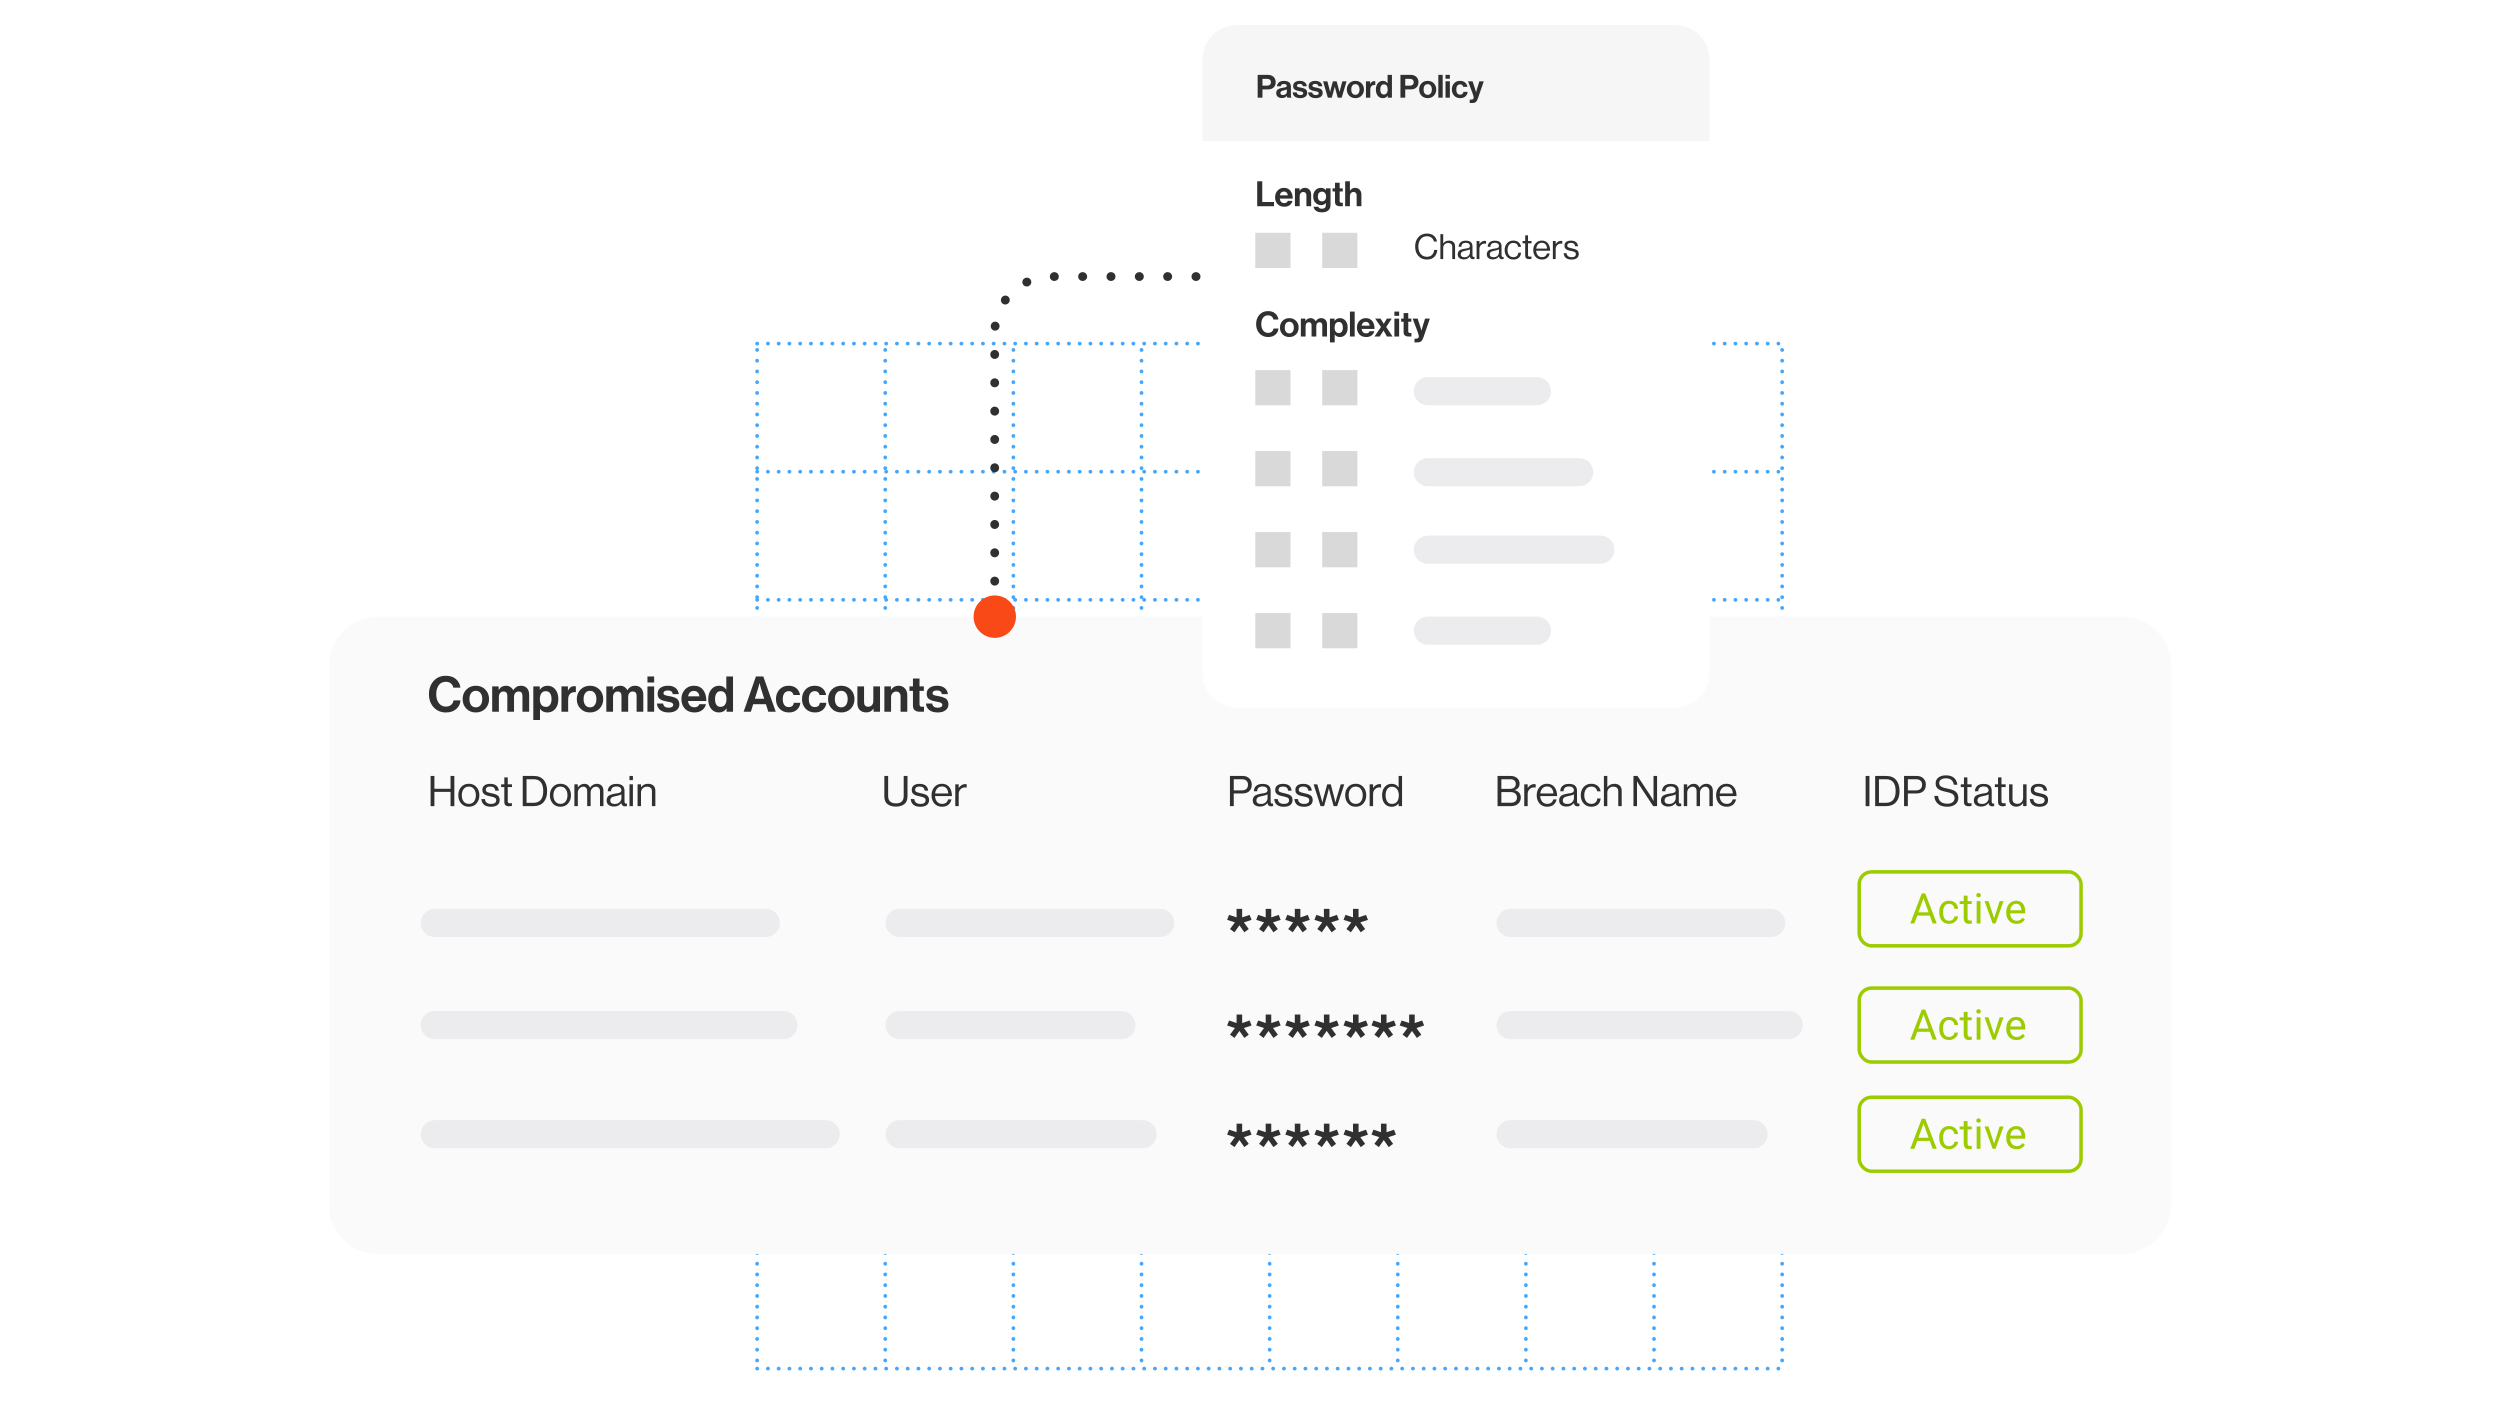 <svg width="600" height="338" viewBox="0 0 600 338" fill="none" xmlns="http://www.w3.org/2000/svg">
<g clip-path="url(#clip0_960_443)">
<g opacity="0.75">
<line x1="181.708" y1="82.458" x2="426.817" y2="82.458" stroke="#0788F8" stroke-width="0.897" stroke-linecap="round" stroke-dasharray="0.03 2.55"/>
<line x1="181.708" y1="113.208" x2="426.817" y2="113.208" stroke="#0788F8" stroke-width="0.897" stroke-linecap="round" stroke-dasharray="0.03 2.55"/>
<line x1="181.708" y1="143.959" x2="426.817" y2="143.959" stroke="#0788F8" stroke-width="0.897" stroke-linecap="round" stroke-dasharray="0.03 2.55"/>
<line x1="181.708" y1="174.71" x2="426.817" y2="174.71" stroke="#0788F8" stroke-width="0.897" stroke-linecap="round" stroke-dasharray="0.03 2.55"/>
<line x1="181.708" y1="205.461" x2="426.817" y2="205.461" stroke="#0788F8" stroke-width="0.897" stroke-linecap="round" stroke-dasharray="0.03 2.55"/>
<line x1="181.708" y1="236.212" x2="426.817" y2="236.212" stroke="#0788F8" stroke-width="0.897" stroke-linecap="round" stroke-dasharray="0.03 2.55"/>
<line x1="181.708" y1="266.962" x2="426.817" y2="266.963" stroke="#0788F8" stroke-width="0.897" stroke-linecap="round" stroke-dasharray="0.03 2.55"/>
<line x1="181.708" y1="297.713" x2="426.817" y2="297.713" stroke="#0788F8" stroke-width="0.897" stroke-linecap="round" stroke-dasharray="0.03 2.55"/>
<line x1="181.708" y1="328.464" x2="426.817" y2="328.464" stroke="#0788F8" stroke-width="0.897" stroke-linecap="round" stroke-dasharray="0.03 2.55"/>
<line x1="427.715" y1="83.971" x2="427.715" y2="328.465" stroke="#0788F8" stroke-width="0.897" stroke-linecap="round" stroke-dasharray="0.03 2.55"/>
<line x1="396.965" y1="83.971" x2="396.965" y2="328.464" stroke="#0788F8" stroke-width="0.897" stroke-linecap="round" stroke-dasharray="0.03 2.55"/>
<line x1="366.213" y1="83.971" x2="366.213" y2="328.464" stroke="#0788F8" stroke-width="0.897" stroke-linecap="round" stroke-dasharray="0.03 2.55"/>
<line x1="335.463" y1="83.971" x2="335.463" y2="328.464" stroke="#0788F8" stroke-width="0.897" stroke-linecap="round" stroke-dasharray="0.03 2.55"/>
<line x1="304.712" y1="83.971" x2="304.712" y2="328.465" stroke="#0788F8" stroke-width="0.897" stroke-linecap="round" stroke-dasharray="0.03 2.55"/>
<line x1="273.961" y1="83.971" x2="273.961" y2="328.464" stroke="#0788F8" stroke-width="0.897" stroke-linecap="round" stroke-dasharray="0.03 2.55"/>
<line x1="243.21" y1="83.971" x2="243.21" y2="328.464" stroke="#0788F8" stroke-width="0.897" stroke-linecap="round" stroke-dasharray="0.03 2.55"/>
<line x1="212.46" y1="83.971" x2="212.46" y2="328.464" stroke="#0788F8" stroke-width="0.897" stroke-linecap="round" stroke-dasharray="0.03 2.55"/>
<line x1="181.708" y1="83.971" x2="181.708" y2="328.464" stroke="#0788F8" stroke-width="0.897" stroke-linecap="round" stroke-dasharray="0.03 2.55"/>
</g>
<path d="M509.292 147.981H90.708C84.242 147.981 79 153.223 79 159.689V289.241C79 295.707 84.242 300.948 90.708 300.948H509.292C515.758 300.948 521 295.707 521 289.241V159.689C521 153.223 515.758 147.981 509.292 147.981Z" fill="#FAFAFA"/>
<path d="M324.214 223.751L323.138 222.969L324.319 221.372L322.444 220.765L322.913 219.567L324.718 220.175V218.126H326.055V220.175L327.843 219.567L328.311 220.765L326.471 221.372L327.634 222.969L326.575 223.751L325.395 222.067L324.214 223.751Z" fill="#303030"/>
<path d="M317.231 223.751L316.154 222.969L317.335 221.372L315.46 220.765L315.929 219.567L317.734 220.175V218.126H319.071V220.175L320.859 219.567L321.327 220.765L319.487 221.372L320.65 222.969L319.591 223.751L318.411 222.067L317.231 223.751Z" fill="#303030"/>
<path d="M310.246 223.751L309.17 222.969L310.35 221.372L308.476 220.765L308.944 219.567L310.75 220.175V218.126H312.086V220.175L313.874 219.567L314.343 220.765L312.503 221.372L313.666 222.969L312.607 223.751L311.427 222.067L310.246 223.751Z" fill="#303030"/>
<path d="M303.261 223.751L302.185 222.969L303.366 221.372L301.491 220.765L301.959 219.567L303.765 220.175V218.126H305.101V220.175L306.889 219.567L307.358 220.765L305.518 221.372L306.681 222.969L305.622 223.751L304.442 222.067L303.261 223.751Z" fill="#303030"/>
<path d="M296.277 223.751L295.201 222.969L296.382 221.372L294.507 220.765L294.976 219.567L296.781 220.175V218.126H298.118V220.175L299.906 219.567L300.374 220.765L298.534 221.372L299.697 222.969L298.638 223.751L297.458 222.067L296.277 223.751Z" fill="#303030"/>
<path d="M324.214 249.104L323.138 248.323L324.319 246.726L322.444 246.119L322.913 244.921L324.718 245.528V243.48H326.055V245.528L327.843 244.921L328.311 246.119L326.471 246.726L327.634 248.323L326.575 249.104L325.395 247.42L324.214 249.104Z" fill="#303030"/>
<path d="M330.927 249.104L329.851 248.323L331.032 246.726L329.157 246.119L329.625 244.921L331.431 245.528V243.48H332.767V245.528L334.555 244.921L335.024 246.119L333.184 246.726L334.347 248.323L333.288 249.104L332.108 247.42L330.927 249.104Z" fill="#303030"/>
<path d="M337.689 249.104L336.612 248.323L337.793 246.726L335.918 246.119L336.387 244.921L338.192 245.528V243.48H339.529V245.528L341.317 244.921L341.785 246.119L339.945 246.726L341.108 248.323L340.049 249.104L338.869 247.42L337.689 249.104Z" fill="#303030"/>
<path d="M317.231 249.104L316.154 248.323L317.335 246.726L315.46 246.119L315.929 244.921L317.734 245.528V243.48H319.071V245.528L320.859 244.921L321.327 246.119L319.487 246.726L320.65 248.323L319.591 249.104L318.411 247.42L317.231 249.104Z" fill="#303030"/>
<path d="M310.246 249.104L309.17 248.323L310.35 246.726L308.476 246.119L308.944 244.921L310.75 245.528V243.48H312.086V245.528L313.874 244.921L314.343 246.119L312.503 246.726L313.666 248.323L312.607 249.104L311.427 247.42L310.246 249.104Z" fill="#303030"/>
<path d="M303.261 249.104L302.185 248.323L303.366 246.726L301.491 246.119L301.959 244.921L303.765 245.528V243.48H305.101V245.528L306.889 244.921L307.358 246.119L305.518 246.726L306.681 248.323L305.622 249.104L304.442 247.42L303.261 249.104Z" fill="#303030"/>
<path d="M296.277 249.104L295.201 248.323L296.382 246.726L294.507 246.119L294.976 244.921L296.781 245.528V243.48H298.118V245.528L299.906 244.921L300.374 246.119L298.534 246.726L299.697 248.323L298.638 249.104L297.458 247.42L296.277 249.104Z" fill="#303030"/>
<path d="M324.214 275.303L323.138 274.522L324.319 272.925L322.444 272.317L322.913 271.12L324.718 271.727V269.679H326.055V271.727L327.843 271.12L328.311 272.317L326.471 272.925L327.634 274.522L326.575 275.303L325.395 273.619L324.214 275.303Z" fill="#303030"/>
<path d="M330.927 275.303L329.851 274.522L331.032 272.925L329.157 272.317L329.625 271.12L331.431 271.727V269.679H332.767V271.727L334.555 271.12L335.024 272.317L333.184 272.925L334.347 274.522L333.288 275.303L332.108 273.619L330.927 275.303Z" fill="#303030"/>
<path d="M317.231 275.303L316.154 274.522L317.335 272.925L315.46 272.317L315.929 271.12L317.734 271.727V269.679H319.071V271.727L320.859 271.12L321.327 272.317L319.487 272.925L320.65 274.522L319.591 275.303L318.411 273.619L317.231 275.303Z" fill="#303030"/>
<path d="M310.246 275.303L309.17 274.522L310.35 272.925L308.476 272.317L308.944 271.12L310.75 271.727V269.679H312.086V271.727L313.874 271.12L314.343 272.317L312.503 272.925L313.666 274.522L312.607 275.303L311.427 273.619L310.246 275.303Z" fill="#303030"/>
<path d="M303.261 275.303L302.185 274.522L303.366 272.925L301.491 272.317L301.959 271.12L303.765 271.727V269.679H305.101V271.727L306.889 271.12L307.358 272.317L305.518 272.925L306.681 274.522L305.622 275.303L304.442 273.619L303.261 275.303Z" fill="#303030"/>
<path d="M296.277 275.303L295.201 274.522L296.382 272.925L294.507 272.317L294.976 271.12L296.781 271.727V269.679H298.118V271.727L299.906 271.12L300.374 272.317L298.534 272.925L299.697 274.522L298.638 275.303L297.458 273.619L296.277 275.303Z" fill="#303030"/>
<rect x="446.207" y="209.252" width="53.243" height="17.748" rx="2.958" stroke="#9CCC00" stroke-width="0.845"/>
<path d="M459.457 221.626H458.467L461.22 214.416H461.839V215.05L459.457 221.626ZM461.443 215.05V214.416H462.062L464.82 221.626H463.835L461.443 215.05ZM463.716 219.74H459.66V218.962H463.716V219.74ZM467.796 221.725C467.258 221.725 466.812 221.603 466.459 221.359C466.106 221.111 465.842 220.784 465.667 220.378C465.495 219.972 465.409 219.53 465.409 219.051V218.843C465.409 218.361 465.497 217.919 465.672 217.516C465.847 217.11 466.111 216.785 466.464 216.541C466.817 216.293 467.261 216.169 467.796 216.169C468.215 216.169 468.582 216.255 468.895 216.427C469.212 216.595 469.46 216.826 469.638 217.12C469.82 217.41 469.919 217.741 469.935 218.11H469.059C469.042 217.889 468.98 217.688 468.871 217.506C468.765 217.325 468.62 217.181 468.435 217.075C468.253 216.966 468.04 216.912 467.796 216.912C467.423 216.912 467.129 217.008 466.915 217.199C466.703 217.391 466.553 217.635 466.464 217.932C466.378 218.226 466.335 218.53 466.335 218.843V219.051C466.335 219.365 466.378 219.67 466.464 219.967C466.55 220.264 466.698 220.509 466.91 220.7C467.124 220.888 467.42 220.982 467.796 220.982C468.014 220.982 468.215 220.938 468.4 220.849C468.585 220.756 468.737 220.631 468.856 220.472C468.975 220.314 469.042 220.134 469.059 219.933H469.935C469.919 220.25 469.812 220.545 469.614 220.819C469.415 221.09 469.158 221.309 468.841 221.478C468.524 221.643 468.176 221.725 467.796 221.725ZM473.218 216.966H470.317V216.268H473.218V216.966ZM472.218 214.966V220.299C472.218 220.484 472.246 220.623 472.302 220.715C472.359 220.807 472.431 220.869 472.52 220.898C472.609 220.928 472.705 220.943 472.807 220.943C472.883 220.943 472.963 220.936 473.045 220.923C473.131 220.91 473.194 220.898 473.233 220.888V221.626C473.161 221.649 473.067 221.671 472.951 221.691C472.836 221.714 472.695 221.725 472.53 221.725C472.306 221.725 472.099 221.681 471.911 221.592C471.723 221.502 471.573 221.354 471.461 221.146C471.348 220.935 471.292 220.651 471.292 220.294V214.966H472.218ZM474.853 214.322C475.031 214.322 475.166 214.373 475.259 214.476C475.354 214.578 475.402 214.702 475.402 214.847C475.402 214.989 475.354 215.111 475.259 215.213C475.166 215.313 475.031 215.362 474.853 215.362C474.674 215.362 474.539 215.313 474.447 215.213C474.357 215.111 474.313 214.989 474.313 214.847C474.313 214.702 474.357 214.578 474.447 214.476C474.539 214.373 474.674 214.322 474.853 214.322ZM475.318 221.626H474.397V216.268H475.318V221.626ZM479.909 216.268H480.854L478.933 221.626H478.309L478.453 220.804L479.909 216.268ZM478.74 220.829L478.849 221.626H478.23L476.289 216.268H477.234L478.74 220.829ZM483.969 221.725C483.471 221.725 483.036 221.615 482.667 221.393C482.3 221.169 482.015 220.862 481.81 220.472C481.609 220.083 481.508 219.637 481.508 219.135V218.922C481.508 218.341 481.619 217.846 481.84 217.437C482.064 217.024 482.355 216.711 482.711 216.496C483.071 216.278 483.451 216.169 483.85 216.169C484.365 216.169 484.784 216.285 485.108 216.516C485.435 216.744 485.674 217.056 485.826 217.452C485.981 217.845 486.059 218.29 486.059 218.789V219.2H482.058V218.457H485.133V218.388C485.12 218.15 485.072 217.919 484.989 217.694C484.907 217.467 484.775 217.28 484.593 217.135C484.411 216.986 484.164 216.912 483.85 216.912C483.573 216.912 483.327 216.991 483.112 217.15C482.901 217.305 482.734 217.533 482.612 217.833C482.493 218.13 482.434 218.493 482.434 218.922V219.135C482.434 219.475 482.497 219.786 482.622 220.066C482.748 220.344 482.929 220.566 483.167 220.735C483.405 220.9 483.688 220.982 484.019 220.982C484.342 220.982 484.616 220.916 484.841 220.784C485.065 220.652 485.262 220.476 485.43 220.255L485.989 220.69C485.818 220.954 485.57 221.194 485.247 221.408C484.926 221.62 484.501 221.725 483.969 221.725Z" fill="#9CCC00"/>
<rect x="446.207" y="237.141" width="53.243" height="17.748" rx="2.958" stroke="#9CCC00" stroke-width="0.845"/>
<path d="M459.457 249.515H458.467L461.22 242.305H461.839V242.939L459.457 249.515ZM461.443 242.939V242.305H462.062L464.82 249.515H463.835L461.443 242.939ZM463.716 247.629H459.66V246.851H463.716V247.629ZM467.796 249.614C467.258 249.614 466.812 249.492 466.459 249.248C466.106 249 465.842 248.673 465.667 248.267C465.495 247.861 465.409 247.419 465.409 246.94V246.732C465.409 246.25 465.497 245.808 465.672 245.405C465.847 244.999 466.111 244.674 466.464 244.43C466.817 244.182 467.261 244.058 467.796 244.058C468.215 244.058 468.582 244.144 468.895 244.316C469.212 244.484 469.46 244.715 469.638 245.009C469.82 245.3 469.919 245.63 469.935 245.999H469.059C469.042 245.778 468.98 245.577 468.871 245.395C468.765 245.214 468.62 245.07 468.435 244.964C468.253 244.856 468.04 244.801 467.796 244.801C467.423 244.801 467.129 244.897 466.915 245.088C466.703 245.28 466.553 245.524 466.464 245.821C466.378 246.115 466.335 246.419 466.335 246.732V246.94C466.335 247.254 466.378 247.559 466.464 247.856C466.55 248.154 466.698 248.398 466.91 248.589C467.124 248.777 467.42 248.872 467.796 248.872C468.014 248.872 468.215 248.827 468.4 248.738C468.585 248.645 468.737 248.52 468.856 248.361C468.975 248.203 469.042 248.023 469.059 247.822H469.935C469.919 248.139 469.812 248.434 469.614 248.708C469.415 248.979 469.158 249.198 468.841 249.367C468.524 249.532 468.176 249.614 467.796 249.614ZM473.218 244.856H470.317V244.157H473.218V244.856ZM472.218 242.855V248.188C472.218 248.373 472.246 248.512 472.302 248.604C472.359 248.697 472.431 248.758 472.52 248.787C472.609 248.817 472.705 248.832 472.807 248.832C472.883 248.832 472.963 248.825 473.045 248.812C473.131 248.799 473.194 248.787 473.233 248.777V249.515C473.161 249.538 473.067 249.56 472.951 249.58C472.836 249.603 472.695 249.614 472.53 249.614C472.306 249.614 472.099 249.57 471.911 249.481C471.723 249.391 471.573 249.243 471.461 249.035C471.348 248.824 471.292 248.54 471.292 248.183V242.855H472.218ZM474.853 242.211C475.031 242.211 475.166 242.262 475.259 242.365C475.354 242.467 475.402 242.591 475.402 242.736C475.402 242.878 475.354 243 475.259 243.103C475.166 243.202 475.031 243.251 474.853 243.251C474.674 243.251 474.539 243.202 474.447 243.103C474.357 243 474.313 242.878 474.313 242.736C474.313 242.591 474.357 242.467 474.447 242.365C474.539 242.262 474.674 242.211 474.853 242.211ZM475.318 249.515H474.397V244.157H475.318V249.515ZM479.909 244.157H480.854L478.933 249.515H478.309L478.453 248.693L479.909 244.157ZM478.74 248.718L478.849 249.515H478.23L476.289 244.157H477.234L478.74 248.718ZM483.969 249.614C483.471 249.614 483.036 249.504 482.667 249.283C482.3 249.058 482.015 248.751 481.81 248.361C481.609 247.972 481.508 247.526 481.508 247.024V246.812C481.508 246.231 481.619 245.735 481.84 245.326C482.064 244.913 482.355 244.6 482.711 244.385C483.071 244.167 483.451 244.058 483.85 244.058C484.365 244.058 484.784 244.174 485.108 244.405C485.435 244.633 485.674 244.945 485.826 245.341C485.981 245.734 486.059 246.179 486.059 246.678V247.089H482.058V246.346H485.133V246.277C485.12 246.039 485.072 245.808 484.989 245.583C484.907 245.356 484.775 245.169 484.593 245.024C484.411 244.875 484.164 244.801 483.85 244.801C483.573 244.801 483.327 244.88 483.112 245.039C482.901 245.194 482.734 245.422 482.612 245.722C482.493 246.019 482.434 246.382 482.434 246.812V247.024C482.434 247.365 482.497 247.675 482.622 247.955C482.748 248.233 482.929 248.456 483.167 248.624C483.405 248.789 483.688 248.872 484.019 248.872C484.342 248.872 484.616 248.806 484.841 248.673C485.065 248.541 485.262 248.365 485.43 248.144L485.989 248.579C485.818 248.843 485.57 249.083 485.247 249.297C484.926 249.509 484.501 249.614 483.969 249.614Z" fill="#9CCC00"/>
<rect x="446.207" y="263.34" width="53.243" height="17.748" rx="2.958" stroke="#9CCC00" stroke-width="0.845"/>
<path d="M459.457 275.714H458.467L461.22 268.504H461.839V269.138L459.457 275.714ZM461.443 269.138V268.504H462.062L464.82 275.714H463.835L461.443 269.138ZM463.716 273.827H459.66V273.05H463.716V273.827ZM467.796 275.813C467.258 275.813 466.812 275.691 466.459 275.447C466.106 275.199 465.842 274.872 465.667 274.466C465.495 274.06 465.409 273.618 465.409 273.139V272.931C465.409 272.449 465.497 272.007 465.672 271.604C465.847 271.198 466.111 270.873 466.464 270.629C466.817 270.381 467.261 270.257 467.796 270.257C468.215 270.257 468.582 270.343 468.895 270.515C469.212 270.683 469.46 270.914 469.638 271.208C469.82 271.498 469.919 271.829 469.935 272.198H469.059C469.042 271.977 468.98 271.776 468.871 271.594C468.765 271.413 468.62 271.269 468.435 271.163C468.253 271.054 468.04 271 467.796 271C467.423 271 467.129 271.096 466.915 271.287C466.703 271.479 466.553 271.723 466.464 272.02C466.378 272.314 466.335 272.618 466.335 272.931V273.139C466.335 273.453 466.378 273.758 466.464 274.055C466.55 274.352 466.698 274.597 466.91 274.788C467.124 274.976 467.42 275.07 467.796 275.07C468.014 275.07 468.215 275.026 468.4 274.937C468.585 274.844 468.737 274.719 468.856 274.56C468.975 274.402 469.042 274.222 469.059 274.021H469.935C469.919 274.338 469.812 274.633 469.614 274.907C469.415 275.178 469.158 275.397 468.841 275.566C468.524 275.731 468.176 275.813 467.796 275.813ZM473.218 271.054H470.317V270.356H473.218V271.054ZM472.218 269.054V274.387C472.218 274.572 472.246 274.711 472.302 274.803C472.359 274.895 472.431 274.957 472.52 274.986C472.609 275.016 472.705 275.031 472.807 275.031C472.883 275.031 472.963 275.024 473.045 275.011C473.131 274.998 473.194 274.986 473.233 274.976V275.714C473.161 275.737 473.067 275.759 472.951 275.779C472.836 275.802 472.695 275.813 472.53 275.813C472.306 275.813 472.099 275.769 471.911 275.679C471.723 275.59 471.573 275.442 471.461 275.234C471.348 275.023 471.292 274.739 471.292 274.382V269.054H472.218ZM474.853 268.41C475.031 268.41 475.166 268.461 475.259 268.564C475.354 268.666 475.402 268.79 475.402 268.935C475.402 269.077 475.354 269.199 475.259 269.301C475.166 269.4 475.031 269.45 474.853 269.45C474.674 269.45 474.539 269.4 474.447 269.301C474.357 269.199 474.313 269.077 474.313 268.935C474.313 268.79 474.357 268.666 474.447 268.564C474.539 268.461 474.674 268.41 474.853 268.41ZM475.318 275.714H474.397V270.356H475.318V275.714ZM479.909 270.356H480.854L478.933 275.714H478.309L478.453 274.892L479.909 270.356ZM478.74 274.917L478.849 275.714H478.23L476.289 270.356H477.234L478.74 274.917ZM483.969 275.813C483.471 275.813 483.036 275.703 482.667 275.481C482.3 275.257 482.015 274.95 481.81 274.56C481.609 274.171 481.508 273.725 481.508 273.223V273.01C481.508 272.429 481.619 271.934 481.84 271.525C482.064 271.112 482.355 270.799 482.711 270.584C483.071 270.366 483.451 270.257 483.85 270.257C484.365 270.257 484.784 270.373 485.108 270.604C485.435 270.832 485.674 271.144 485.826 271.54C485.981 271.933 486.059 272.378 486.059 272.877V273.288H482.058V272.545H485.133V272.476C485.12 272.238 485.072 272.007 484.989 271.782C484.907 271.555 484.775 271.368 484.593 271.223C484.411 271.074 484.164 271 483.85 271C483.573 271 483.327 271.079 483.112 271.238C482.901 271.393 482.734 271.621 482.612 271.921C482.493 272.218 482.434 272.581 482.434 273.01V273.223C482.434 273.563 482.497 273.874 482.622 274.154C482.748 274.432 482.929 274.654 483.167 274.823C483.405 274.988 483.688 275.07 484.019 275.07C484.342 275.07 484.616 275.004 484.841 274.872C485.065 274.74 485.262 274.564 485.43 274.342L485.989 274.778C485.818 275.042 485.57 275.282 485.247 275.496C484.926 275.708 484.501 275.813 483.969 275.813Z" fill="#9CCC00"/>
<path d="M153.839 188.233V188.923H153.859C154.265 188.382 154.819 188.111 155.523 188.111C156.077 188.111 156.51 188.257 156.821 188.547C157.132 188.838 157.287 189.254 157.287 189.795V193.476H156.466V189.866C156.466 189.528 156.361 189.267 156.151 189.085C155.942 188.896 155.651 188.801 155.279 188.801C154.86 188.801 154.515 188.936 154.245 189.207C153.974 189.477 153.839 189.825 153.839 190.251V193.476H153.018V188.233H153.839Z" fill="#303030"/>
<path d="M151.076 193.476V188.233H151.898V193.476H151.076ZM151.076 187.239V186.225H151.898V187.239H151.076Z" fill="#303030"/>
<path d="M150.024 193.527C149.504 193.527 149.203 193.266 149.122 192.746H149.111C148.679 193.3 148.097 193.577 147.367 193.577C146.846 193.577 146.421 193.452 146.089 193.202C145.758 192.952 145.592 192.59 145.592 192.117C145.592 191.874 145.629 191.664 145.704 191.488C145.785 191.306 145.886 191.16 146.008 191.052C146.13 190.937 146.295 190.839 146.505 190.758C146.721 190.67 146.928 190.606 147.124 190.565C147.32 190.518 147.57 190.471 147.874 190.423C148.07 190.396 148.209 190.376 148.29 190.363C148.378 190.342 148.489 190.315 148.625 190.282C148.76 190.241 148.854 190.197 148.909 190.15C148.963 190.102 149.013 190.038 149.061 189.957C149.108 189.876 149.132 189.781 149.132 189.673C149.132 189.376 149.027 189.149 148.817 188.994C148.614 188.831 148.327 188.75 147.955 188.75C147.11 188.75 146.674 189.136 146.647 189.906H145.856C145.869 189.372 146.052 188.943 146.404 188.618C146.762 188.294 147.276 188.132 147.945 188.132C149.236 188.132 149.882 188.686 149.882 189.795V192.29C149.882 192.519 149.919 192.682 149.994 192.776C150.075 192.871 150.224 192.895 150.44 192.847H150.47V193.446C150.335 193.5 150.186 193.527 150.024 193.527ZM147.55 192.949C148.057 192.949 148.449 192.803 148.726 192.513C149.003 192.215 149.142 191.891 149.142 191.539V190.647C148.892 190.802 148.493 190.931 147.945 191.032C147.742 191.073 147.583 191.106 147.468 191.133C147.354 191.154 147.222 191.194 147.073 191.255C146.924 191.309 146.813 191.37 146.738 191.438C146.664 191.505 146.6 191.597 146.546 191.711C146.491 191.82 146.464 191.948 146.464 192.097C146.464 192.665 146.826 192.949 147.55 192.949Z" fill="#303030"/>
<path d="M137.854 193.476V188.233H138.676V188.983H138.696C138.865 188.72 139.085 188.51 139.355 188.355C139.626 188.192 139.92 188.111 140.238 188.111C140.921 188.111 141.377 188.422 141.607 189.044H141.627C141.789 188.754 142.016 188.527 142.307 188.365C142.597 188.196 142.905 188.111 143.229 188.111C143.71 188.111 144.095 188.26 144.386 188.557C144.676 188.848 144.822 189.261 144.822 189.795V193.476H144V189.835C144 189.518 143.906 189.267 143.716 189.085C143.534 188.896 143.307 188.801 143.037 188.801C142.692 188.801 142.391 188.936 142.134 189.207C141.877 189.477 141.749 189.812 141.749 190.211V193.476H140.927V189.835C140.927 189.518 140.843 189.267 140.674 189.085C140.512 188.896 140.295 188.801 140.025 188.801C139.687 188.801 139.376 188.939 139.092 189.217C138.815 189.487 138.676 189.818 138.676 190.211V193.476H137.854Z" fill="#303030"/>
<path d="M136.346 192.827C135.886 193.354 135.274 193.618 134.51 193.618C133.746 193.618 133.131 193.354 132.664 192.827C132.204 192.3 131.975 191.644 131.975 190.86C131.975 190.075 132.204 189.419 132.664 188.892C133.131 188.365 133.746 188.101 134.51 188.101C135.274 188.101 135.886 188.365 136.346 188.892C136.805 189.419 137.035 190.075 137.035 190.86C137.035 191.644 136.805 192.3 136.346 192.827ZM133.252 192.35C133.55 192.736 133.969 192.928 134.51 192.928C135.051 192.928 135.467 192.736 135.757 192.35C136.048 191.958 136.193 191.461 136.193 190.86C136.193 190.251 136.045 189.754 135.747 189.369C135.457 188.977 135.044 188.781 134.51 188.781C133.969 188.781 133.55 188.977 133.252 189.369C132.962 189.761 132.816 190.258 132.816 190.86C132.816 191.461 132.962 191.958 133.252 192.35Z" fill="#303030"/>
<path d="M125.458 193.476V186.225H128.095C129.156 186.225 129.957 186.553 130.498 187.209C131.039 187.864 131.31 188.754 131.31 189.876C131.31 190.991 131.029 191.87 130.468 192.513C129.907 193.155 129.092 193.476 128.024 193.476H125.458ZM126.371 192.675H127.993C129.582 192.675 130.377 191.742 130.377 189.876C130.377 187.969 129.606 187.016 128.064 187.016H126.371V192.675Z" fill="#303030"/>
<path d="M120.277 188.902V188.233H121.038V186.58H121.859V188.233H122.874V188.902H121.859V192.31C121.859 192.634 122.035 192.797 122.387 192.797C122.536 192.797 122.681 192.773 122.823 192.726H122.853V193.436C122.63 193.483 122.41 193.507 122.194 193.507C121.423 193.507 121.038 193.168 121.038 192.492V188.902H120.277Z" fill="#303030"/>
<path d="M117.856 193.628C117.139 193.628 116.582 193.469 116.183 193.152C115.791 192.827 115.574 192.367 115.534 191.772H116.375C116.47 192.55 116.97 192.939 117.876 192.939C118.289 192.939 118.593 192.861 118.789 192.705C118.992 192.543 119.093 192.333 119.093 192.077C119.093 191.799 118.995 191.6 118.799 191.478C118.603 191.357 118.245 191.242 117.724 191.133C117.508 191.086 117.335 191.049 117.207 191.022C117.085 190.988 116.937 190.944 116.761 190.89C116.585 190.829 116.446 190.765 116.345 190.697C116.25 190.623 116.152 190.535 116.051 190.434C115.949 190.332 115.875 190.207 115.828 190.058C115.787 189.91 115.767 189.744 115.767 189.561C115.767 189.115 115.929 188.764 116.254 188.507C116.585 188.25 117.052 188.121 117.653 188.121C118.897 188.121 119.584 188.669 119.712 189.764H118.87C118.83 189.419 118.711 189.169 118.515 189.014C118.319 188.852 118.025 188.77 117.633 188.77C117.275 188.77 117.008 188.841 116.832 188.983C116.663 189.119 116.578 189.298 116.578 189.521C116.578 189.778 116.68 189.96 116.883 190.069C117.085 190.17 117.454 190.275 117.988 190.383C118.312 190.451 118.566 190.515 118.749 190.576C118.938 190.63 119.134 190.718 119.337 190.839C119.54 190.954 119.688 191.11 119.783 191.306C119.878 191.502 119.925 191.745 119.925 192.036C119.925 192.55 119.736 192.945 119.357 193.223C118.978 193.493 118.478 193.628 117.856 193.628Z" fill="#303030"/>
<path d="M114.359 192.827C113.9 193.354 113.288 193.618 112.524 193.618C111.76 193.618 111.144 193.354 110.678 192.827C110.218 192.3 109.988 191.644 109.988 190.86C109.988 190.075 110.218 189.419 110.678 188.892C111.144 188.365 111.76 188.101 112.524 188.101C113.288 188.101 113.9 188.365 114.359 188.892C114.819 189.419 115.049 190.075 115.049 190.86C115.049 191.644 114.819 192.3 114.359 192.827ZM111.266 192.35C111.564 192.736 111.983 192.928 112.524 192.928C113.065 192.928 113.48 192.736 113.771 192.35C114.062 191.958 114.207 191.461 114.207 190.86C114.207 190.251 114.058 189.754 113.761 189.369C113.47 188.977 113.058 188.781 112.524 188.781C111.983 188.781 111.564 188.977 111.266 189.369C110.975 189.761 110.83 190.258 110.83 190.86C110.83 191.461 110.975 191.958 111.266 192.35Z" fill="#303030"/>
<path d="M103.343 193.476V186.225H104.256V189.308H108.13V186.225H109.042V193.476H108.13V190.048H104.256V193.476H103.343Z" fill="#303030"/>
<path d="M230.088 188.233V189.105H230.108C230.277 188.828 230.497 188.605 230.768 188.436C231.038 188.26 231.339 188.172 231.67 188.172C231.792 188.172 231.903 188.192 232.005 188.233V189.024H231.974C231.873 188.99 231.751 188.973 231.609 188.973C231.19 188.973 230.832 189.122 230.534 189.419C230.237 189.71 230.088 190.092 230.088 190.565V193.476H229.267V188.233H230.088Z" fill="#303030"/>
<path d="M226.101 193.618C225.323 193.618 224.705 193.358 224.245 192.837C223.792 192.31 223.565 191.651 223.565 190.86C223.565 190.082 223.795 189.43 224.255 188.902C224.722 188.368 225.32 188.101 226.05 188.101C226.821 188.101 227.416 188.372 227.835 188.912C228.254 189.447 228.464 190.16 228.464 191.052H224.407C224.441 191.607 224.603 192.06 224.894 192.411C225.191 192.756 225.594 192.928 226.101 192.928C226.885 192.928 227.368 192.57 227.551 191.853H228.352C228.231 192.415 227.974 192.851 227.581 193.162C227.189 193.466 226.696 193.618 226.101 193.618ZM227.145 189.196C226.882 188.899 226.517 188.75 226.05 188.75C225.584 188.75 225.212 188.906 224.935 189.217C224.664 189.528 224.495 189.933 224.427 190.434H227.581C227.554 189.906 227.409 189.494 227.145 189.196Z" fill="#303030"/>
<path d="M220.905 193.628C220.188 193.628 219.63 193.469 219.232 193.152C218.839 192.827 218.623 192.367 218.583 191.772H219.424C219.519 192.55 220.019 192.939 220.925 192.939C221.338 192.939 221.642 192.861 221.838 192.705C222.041 192.543 222.142 192.333 222.142 192.077C222.142 191.799 222.044 191.6 221.848 191.478C221.652 191.357 221.294 191.242 220.773 191.133C220.557 191.086 220.384 191.049 220.256 191.022C220.134 190.988 219.985 190.944 219.81 190.89C219.634 190.829 219.495 190.765 219.394 190.697C219.299 190.623 219.201 190.535 219.1 190.434C218.998 190.332 218.924 190.207 218.877 190.058C218.836 189.91 218.816 189.744 218.816 189.561C218.816 189.115 218.978 188.764 219.303 188.507C219.634 188.25 220.1 188.121 220.702 188.121C221.946 188.121 222.632 188.669 222.761 189.764H221.919C221.879 189.419 221.76 189.169 221.564 189.014C221.368 188.852 221.074 188.77 220.682 188.77C220.323 188.77 220.056 188.841 219.881 188.983C219.712 189.119 219.627 189.298 219.627 189.521C219.627 189.778 219.729 189.96 219.931 190.069C220.134 190.17 220.503 190.275 221.037 190.383C221.361 190.451 221.615 190.515 221.797 190.576C221.987 190.63 222.183 190.718 222.386 190.839C222.588 190.954 222.737 191.11 222.832 191.306C222.926 191.502 222.974 191.745 222.974 192.036C222.974 192.55 222.784 192.945 222.406 193.223C222.027 193.493 221.527 193.628 220.905 193.628Z" fill="#303030"/>
<path d="M215.021 193.588C214.176 193.588 213.5 193.388 212.993 192.989C212.492 192.59 212.242 191.972 212.242 191.133V186.225H213.155V191.042C213.155 192.219 213.787 192.807 215.051 192.807C216.275 192.807 216.887 192.219 216.887 191.042V186.225H217.8V191.133C217.8 191.965 217.543 192.584 217.029 192.989C216.522 193.388 215.853 193.588 215.021 193.588Z" fill="#303030"/>
<path d="M334.025 193.628C333.308 193.628 332.74 193.381 332.321 192.888C331.908 192.388 331.702 191.715 331.702 190.87C331.702 190.018 331.919 189.345 332.351 188.852C332.784 188.358 333.335 188.111 334.004 188.111C334.714 188.111 335.262 188.399 335.647 188.973H335.667V186.225H336.489V193.476H335.667V192.837H335.647C335.235 193.365 334.694 193.628 334.025 193.628ZM334.055 192.939C334.616 192.939 335.032 192.753 335.302 192.381C335.58 192.009 335.718 191.509 335.718 190.88C335.718 190.258 335.569 189.758 335.272 189.379C334.981 189 334.572 188.811 334.045 188.811C333.565 188.811 333.193 189.004 332.929 189.389C332.672 189.768 332.544 190.265 332.544 190.88C332.544 191.495 332.672 191.992 332.929 192.371C333.193 192.749 333.568 192.939 334.055 192.939Z" fill="#303030"/>
<path d="M329.539 188.233V189.105H329.56C329.729 188.828 329.948 188.605 330.219 188.436C330.489 188.26 330.79 188.172 331.121 188.172C331.243 188.172 331.355 188.192 331.456 188.233V189.024H331.426C331.324 188.99 331.202 188.973 331.06 188.973C330.641 188.973 330.283 189.122 329.985 189.419C329.688 189.71 329.539 190.092 329.539 190.565V193.476H328.718V188.233H329.539Z" fill="#303030"/>
<path d="M327.209 192.827C326.749 193.354 326.137 193.618 325.373 193.618C324.609 193.618 323.994 193.354 323.528 192.827C323.068 192.3 322.838 191.644 322.838 190.86C322.838 190.075 323.068 189.419 323.528 188.892C323.994 188.365 324.609 188.101 325.373 188.101C326.137 188.101 326.749 188.365 327.209 188.892C327.669 189.419 327.898 190.075 327.898 190.86C327.898 191.644 327.669 192.3 327.209 192.827ZM324.116 192.35C324.413 192.736 324.832 192.928 325.373 192.928C325.914 192.928 326.33 192.736 326.621 192.35C326.911 191.958 327.057 191.461 327.057 190.86C327.057 190.251 326.908 189.754 326.611 189.369C326.32 188.977 325.907 188.781 325.373 188.781C324.832 188.781 324.413 188.977 324.116 189.369C323.825 189.761 323.68 190.258 323.68 190.86C323.68 191.461 323.825 191.958 324.116 192.35Z" fill="#303030"/>
<path d="M316.93 193.476L315.267 188.233H316.149L317.072 191.468L317.356 192.594H317.376C317.477 192.134 317.565 191.766 317.64 191.488L318.522 188.233H319.384L320.236 191.488L320.489 192.594H320.51C320.618 192.134 320.716 191.759 320.804 191.468L321.777 188.233H322.629L320.915 193.476H320.074L319.202 190.302L318.948 189.207H318.928C318.833 189.646 318.745 190.011 318.664 190.302L317.782 193.476H316.93Z" fill="#303030"/>
<path d="M312.978 193.628C312.261 193.628 311.703 193.469 311.304 193.152C310.912 192.827 310.696 192.367 310.655 191.772H311.497C311.592 192.55 312.092 192.939 312.998 192.939C313.41 192.939 313.715 192.861 313.911 192.705C314.114 192.543 314.215 192.333 314.215 192.077C314.215 191.799 314.117 191.6 313.921 191.478C313.725 191.357 313.366 191.242 312.846 191.133C312.629 191.086 312.457 191.049 312.329 191.022C312.207 190.988 312.058 190.944 311.882 190.89C311.707 190.829 311.568 190.765 311.467 190.697C311.372 190.623 311.274 190.535 311.172 190.434C311.071 190.332 310.997 190.207 310.949 190.058C310.909 189.91 310.889 189.744 310.889 189.561C310.889 189.115 311.051 188.764 311.375 188.507C311.707 188.25 312.173 188.121 312.775 188.121C314.019 188.121 314.705 188.669 314.834 189.764H313.992C313.951 189.419 313.833 189.169 313.637 189.014C313.441 188.852 313.147 188.77 312.755 188.77C312.396 188.77 312.129 188.841 311.953 188.983C311.784 189.119 311.7 189.298 311.7 189.521C311.7 189.778 311.801 189.96 312.004 190.069C312.207 190.17 312.575 190.275 313.11 190.383C313.434 190.451 313.688 190.515 313.87 190.576C314.059 190.63 314.256 190.718 314.458 190.839C314.661 190.954 314.81 191.11 314.905 191.306C314.999 191.502 315.047 191.745 315.047 192.036C315.047 192.55 314.857 192.945 314.479 193.223C314.1 193.493 313.6 193.628 312.978 193.628Z" fill="#303030"/>
<path d="M308.135 193.628C307.418 193.628 306.86 193.469 306.462 193.152C306.069 192.827 305.853 192.367 305.812 191.772H306.654C306.749 192.55 307.249 192.939 308.155 192.939C308.568 192.939 308.872 192.861 309.068 192.705C309.271 192.543 309.372 192.333 309.372 192.077C309.372 191.799 309.274 191.6 309.078 191.478C308.882 191.357 308.524 191.242 308.003 191.133C307.787 191.086 307.614 191.049 307.486 191.022C307.364 190.988 307.215 190.944 307.04 190.89C306.864 190.829 306.725 190.765 306.624 190.697C306.529 190.623 306.431 190.535 306.33 190.434C306.228 190.332 306.154 190.207 306.107 190.058C306.066 189.91 306.046 189.744 306.046 189.561C306.046 189.115 306.208 188.764 306.533 188.507C306.864 188.25 307.33 188.121 307.932 188.121C309.176 188.121 309.862 188.669 309.991 189.764H309.149C309.108 189.419 308.99 189.169 308.794 189.014C308.598 188.852 308.304 188.77 307.912 188.77C307.553 188.77 307.286 188.841 307.111 188.983C306.942 189.119 306.857 189.298 306.857 189.521C306.857 189.778 306.958 189.96 307.161 190.069C307.364 190.17 307.733 190.275 308.267 190.383C308.591 190.451 308.845 190.515 309.027 190.576C309.217 190.63 309.413 190.718 309.616 190.839C309.818 190.954 309.967 191.11 310.062 191.306C310.156 191.502 310.204 191.745 310.204 192.036C310.204 192.55 310.014 192.945 309.636 193.223C309.257 193.493 308.757 193.628 308.135 193.628Z" fill="#303030"/>
<path d="M305.095 193.527C304.574 193.527 304.273 193.266 304.192 192.746H304.182C303.749 193.3 303.168 193.577 302.438 193.577C301.917 193.577 301.491 193.452 301.16 193.202C300.829 192.952 300.663 192.59 300.663 192.117C300.663 191.874 300.7 191.664 300.775 191.488C300.856 191.306 300.957 191.16 301.079 191.052C301.201 190.937 301.366 190.839 301.576 190.758C301.792 190.67 301.998 190.606 302.194 190.565C302.391 190.518 302.641 190.471 302.945 190.423C303.141 190.396 303.28 190.376 303.361 190.363C303.449 190.342 303.56 190.315 303.695 190.282C303.831 190.241 303.925 190.197 303.979 190.15C304.033 190.102 304.084 190.038 304.131 189.957C304.179 189.876 304.202 189.781 304.202 189.673C304.202 189.376 304.098 189.149 303.888 188.994C303.685 188.831 303.398 188.75 303.026 188.75C302.181 188.75 301.745 189.136 301.718 189.906H300.927C300.94 189.372 301.123 188.943 301.474 188.618C301.833 188.294 302.347 188.132 303.016 188.132C304.307 188.132 304.953 188.686 304.953 189.795V192.29C304.953 192.519 304.99 192.682 305.064 192.776C305.146 192.871 305.294 192.895 305.511 192.847H305.541V193.446C305.406 193.5 305.257 193.527 305.095 193.527ZM302.62 192.949C303.127 192.949 303.52 192.803 303.797 192.513C304.074 192.215 304.213 191.891 304.213 191.539V190.647C303.962 190.802 303.564 190.931 303.016 191.032C302.813 191.073 302.654 191.106 302.539 191.133C302.424 191.154 302.292 191.194 302.144 191.255C301.995 191.309 301.883 191.37 301.809 191.438C301.735 191.505 301.67 191.597 301.616 191.711C301.562 191.82 301.535 191.948 301.535 192.097C301.535 192.665 301.897 192.949 302.62 192.949Z" fill="#303030"/>
<path d="M295.187 193.476V186.225H298.209C298.966 186.225 299.541 186.458 299.933 186.925C300.257 187.303 300.42 187.763 300.42 188.304C300.42 188.98 300.223 189.504 299.831 189.876C299.439 190.248 298.854 190.434 298.077 190.434H296.099V193.476H295.187ZM296.099 187.016V189.693H298.006C298.506 189.693 298.881 189.575 299.132 189.338C299.388 189.102 299.517 188.77 299.517 188.344C299.517 187.912 299.388 187.584 299.132 187.361C298.881 187.131 298.523 187.016 298.057 187.016H296.099Z" fill="#303030"/>
<path d="M414.402 193.618C413.624 193.618 413.005 193.358 412.546 192.837C412.093 192.31 411.866 191.651 411.866 190.86C411.866 190.082 412.096 189.43 412.556 188.902C413.022 188.368 413.621 188.101 414.351 188.101C415.122 188.101 415.717 188.372 416.136 188.912C416.555 189.447 416.765 190.16 416.765 191.052H412.708C412.742 191.607 412.904 192.06 413.195 192.411C413.492 192.756 413.895 192.928 414.402 192.928C415.186 192.928 415.669 192.57 415.852 191.853H416.653C416.531 192.415 416.274 192.851 415.882 193.162C415.49 193.466 414.997 193.618 414.402 193.618ZM415.446 189.196C415.182 188.899 414.817 188.75 414.351 188.75C413.884 188.75 413.513 188.906 413.235 189.217C412.965 189.528 412.796 189.933 412.728 190.434H415.882C415.855 189.906 415.71 189.494 415.446 189.196Z" fill="#303030"/>
<path d="M404.108 193.476V188.233H404.93V188.983H404.95C405.119 188.72 405.339 188.51 405.609 188.355C405.88 188.192 406.174 188.111 406.492 188.111C407.175 188.111 407.631 188.422 407.861 189.044H407.881C408.043 188.754 408.27 188.527 408.561 188.365C408.851 188.196 409.159 188.111 409.483 188.111C409.963 188.111 410.349 188.26 410.64 188.557C410.93 188.848 411.076 189.261 411.076 189.795V193.476H410.254V189.835C410.254 189.518 410.159 189.267 409.97 189.085C409.788 188.896 409.561 188.801 409.291 188.801C408.946 188.801 408.645 188.936 408.388 189.207C408.131 189.477 408.003 189.812 408.003 190.211V193.476H407.181V189.835C407.181 189.518 407.097 189.267 406.928 189.085C406.765 188.896 406.549 188.801 406.279 188.801C405.941 188.801 405.63 188.939 405.346 189.217C405.068 189.487 404.93 189.818 404.93 190.211V193.476H404.108Z" fill="#303030"/>
<path d="M403.056 193.527C402.536 193.527 402.235 193.266 402.154 192.746H402.144C401.711 193.3 401.129 193.577 400.399 193.577C399.879 193.577 399.453 193.452 399.121 193.202C398.79 192.952 398.625 192.59 398.625 192.117C398.625 191.874 398.662 191.664 398.736 191.488C398.817 191.306 398.919 191.16 399.04 191.052C399.162 190.937 399.328 190.839 399.537 190.758C399.754 190.67 399.96 190.606 400.156 190.565C400.352 190.518 400.602 190.471 400.906 190.423C401.102 190.396 401.241 190.376 401.322 190.363C401.41 190.342 401.522 190.315 401.657 190.282C401.792 190.241 401.887 190.197 401.941 190.15C401.995 190.102 402.046 190.038 402.093 189.957C402.14 189.876 402.164 189.781 402.164 189.673C402.164 189.376 402.059 189.149 401.85 188.994C401.647 188.831 401.359 188.75 400.987 188.75C400.142 188.75 399.706 189.136 399.679 189.906H398.888C398.902 189.372 399.084 188.943 399.436 188.618C399.794 188.294 400.308 188.132 400.977 188.132C402.269 188.132 402.914 188.686 402.914 189.795V192.29C402.914 192.519 402.952 192.682 403.026 192.776C403.107 192.871 403.256 192.895 403.472 192.847H403.503V193.446C403.367 193.5 403.219 193.527 403.056 193.527ZM400.582 192.949C401.089 192.949 401.481 192.803 401.758 192.513C402.035 192.215 402.174 191.891 402.174 191.539V190.647C401.924 190.802 401.525 190.931 400.977 191.032C400.775 191.073 400.616 191.106 400.501 191.133C400.386 191.154 400.254 191.194 400.105 191.255C399.956 191.309 399.845 191.37 399.771 191.438C399.696 191.505 399.632 191.597 399.578 191.711C399.524 191.82 399.497 191.948 399.497 192.097C399.497 192.665 399.858 192.949 400.582 192.949Z" fill="#303030"/>
<path d="M392.029 193.476V186.225H392.992L396.298 191.265L396.826 192.198H396.846V186.225H397.698V193.476H396.765L393.438 188.426L392.901 187.523H392.881V193.476H392.029Z" fill="#303030"/>
<path d="M385.756 186.225V188.923H385.776C386.182 188.382 386.736 188.111 387.44 188.111C387.994 188.111 388.427 188.257 388.738 188.547C389.049 188.838 389.204 189.254 389.204 189.795V193.476H388.383V189.866C388.383 189.528 388.278 189.267 388.068 189.085C387.859 188.896 387.568 188.801 387.196 188.801C386.777 188.801 386.432 188.936 386.162 189.207C385.891 189.477 385.756 189.825 385.756 190.251V193.476H384.935V186.225H385.756Z" fill="#303030"/>
<path d="M381.917 193.618C381.153 193.618 380.538 193.354 380.071 192.827C379.612 192.3 379.382 191.644 379.382 190.86C379.382 190.075 379.612 189.419 380.071 188.892C380.538 188.365 381.153 188.101 381.917 188.101C382.532 188.101 383.036 188.267 383.428 188.598C383.82 188.923 384.064 189.365 384.158 189.927H383.327C383.266 189.568 383.114 189.288 382.871 189.085C382.627 188.882 382.309 188.781 381.917 188.781C381.376 188.781 380.957 188.977 380.66 189.369C380.369 189.761 380.224 190.258 380.224 190.86C380.224 191.461 380.369 191.958 380.66 192.35C380.957 192.736 381.376 192.928 381.917 192.928C382.336 192.928 382.671 192.817 382.921 192.594C383.171 192.364 383.313 192.043 383.347 191.63H384.158C384.104 192.259 383.881 192.749 383.489 193.101C383.097 193.446 382.573 193.618 381.917 193.618Z" fill="#303030"/>
<path d="M378.624 193.527C378.103 193.527 377.802 193.266 377.721 192.746H377.711C377.278 193.3 376.697 193.577 375.967 193.577C375.446 193.577 375.02 193.452 374.689 193.202C374.358 192.952 374.192 192.59 374.192 192.117C374.192 191.874 374.229 191.664 374.303 191.488C374.385 191.306 374.486 191.16 374.608 191.052C374.729 190.937 374.895 190.839 375.105 190.758C375.321 190.67 375.527 190.606 375.723 190.565C375.919 190.518 376.169 190.471 376.474 190.423C376.67 190.396 376.808 190.376 376.89 190.363C376.977 190.342 377.089 190.315 377.224 190.282C377.359 190.241 377.454 190.197 377.508 190.15C377.562 190.102 377.613 190.038 377.66 189.957C377.708 189.876 377.731 189.781 377.731 189.673C377.731 189.376 377.626 189.149 377.417 188.994C377.214 188.831 376.927 188.75 376.555 188.75C375.71 188.75 375.274 189.136 375.247 189.906H374.456C374.469 189.372 374.652 188.943 375.003 188.618C375.362 188.294 375.875 188.132 376.545 188.132C377.836 188.132 378.482 188.686 378.482 189.795V192.29C378.482 192.519 378.519 192.682 378.593 192.776C378.674 192.871 378.823 192.895 379.04 192.847H379.07V193.446C378.935 193.5 378.786 193.527 378.624 193.527ZM376.149 192.949C376.656 192.949 377.048 192.803 377.326 192.513C377.603 192.215 377.741 191.891 377.741 191.539V190.647C377.491 190.802 377.092 190.931 376.545 191.032C376.342 191.073 376.183 191.106 376.068 191.133C375.953 191.154 375.821 191.194 375.673 191.255C375.524 191.309 375.412 191.37 375.338 191.438C375.264 191.505 375.199 191.597 375.145 191.711C375.091 191.82 375.064 191.948 375.064 192.097C375.064 192.665 375.426 192.949 376.149 192.949Z" fill="#303030"/>
<path d="M371.34 193.618C370.563 193.618 369.944 193.358 369.484 192.837C369.031 192.31 368.805 191.651 368.805 190.86C368.805 190.082 369.035 189.43 369.494 188.902C369.961 188.368 370.559 188.101 371.289 188.101C372.06 188.101 372.655 188.372 373.074 188.912C373.493 189.447 373.703 190.16 373.703 191.052H369.646C369.68 191.607 369.843 192.06 370.133 192.411C370.431 192.756 370.833 192.928 371.34 192.928C372.124 192.928 372.608 192.57 372.79 191.853H373.591C373.47 192.415 373.213 192.851 372.821 193.162C372.429 193.466 371.935 193.618 371.34 193.618ZM372.385 189.196C372.121 188.899 371.756 188.75 371.289 188.75C370.823 188.75 370.451 188.906 370.174 189.217C369.903 189.528 369.734 189.933 369.667 190.434H372.821C372.794 189.906 372.648 189.494 372.385 189.196Z" fill="#303030"/>
<path d="M366.642 188.233V189.105H366.662C366.831 188.828 367.051 188.605 367.321 188.436C367.592 188.26 367.893 188.172 368.224 188.172C368.346 188.172 368.457 188.192 368.559 188.233V189.024H368.528C368.427 188.99 368.305 188.973 368.163 188.973C367.744 188.973 367.385 189.122 367.088 189.419C366.791 189.71 366.642 190.092 366.642 190.565V193.476H365.82V188.233H366.642Z" fill="#303030"/>
<path d="M359.416 193.476V186.225H362.488C363.252 186.225 363.834 186.435 364.233 186.854C364.544 187.178 364.699 187.591 364.699 188.091C364.699 188.862 364.31 189.369 363.533 189.612V189.643C363.966 189.744 364.317 189.947 364.588 190.251C364.858 190.549 364.993 190.931 364.993 191.397C364.993 191.951 364.818 192.415 364.466 192.786C364.04 193.246 363.435 193.476 362.651 193.476H359.416ZM360.328 192.655H362.61C363.11 192.655 363.489 192.533 363.746 192.29C363.962 192.06 364.07 191.779 364.07 191.448C364.07 191.008 363.932 190.674 363.655 190.444C363.377 190.214 363.009 190.099 362.549 190.099H360.328V192.655ZM360.328 189.328H362.377C362.816 189.328 363.161 189.223 363.411 189.014C363.661 188.804 363.787 188.514 363.787 188.142C363.787 187.79 363.672 187.516 363.442 187.32C363.219 187.117 362.904 187.016 362.499 187.016H360.328V189.328Z" fill="#303030"/>
<path d="M489.47 193.628C488.753 193.628 488.195 193.469 487.797 193.152C487.404 192.827 487.188 192.367 487.147 191.772H487.989C488.084 192.55 488.584 192.939 489.49 192.939C489.903 192.939 490.207 192.861 490.403 192.705C490.606 192.543 490.707 192.333 490.707 192.077C490.707 191.799 490.609 191.6 490.413 191.478C490.217 191.357 489.859 191.242 489.338 191.133C489.122 191.086 488.949 191.049 488.821 191.022C488.699 190.988 488.55 190.944 488.375 190.89C488.199 190.829 488.06 190.765 487.959 190.697C487.864 190.623 487.766 190.535 487.665 190.434C487.563 190.332 487.489 190.207 487.442 190.058C487.401 189.91 487.381 189.744 487.381 189.561C487.381 189.115 487.543 188.764 487.868 188.507C488.199 188.25 488.665 188.121 489.267 188.121C490.511 188.121 491.197 188.669 491.326 189.764H490.484C490.443 189.419 490.325 189.169 490.129 189.014C489.933 188.852 489.639 188.77 489.247 188.77C488.888 188.77 488.621 188.841 488.446 188.983C488.277 189.119 488.192 189.298 488.192 189.521C488.192 189.778 488.293 189.96 488.496 190.069C488.699 190.17 489.068 190.275 489.602 190.383C489.926 190.451 490.18 190.515 490.362 190.576C490.552 190.63 490.748 190.718 490.951 190.839C491.153 190.954 491.302 191.11 491.397 191.306C491.491 191.502 491.539 191.745 491.539 192.036C491.539 192.55 491.349 192.945 490.971 193.223C490.592 193.493 490.092 193.628 489.47 193.628Z" fill="#303030"/>
<path d="M486.372 193.476H485.55V192.756H485.53C485.117 193.317 484.59 193.598 483.948 193.598C483.407 193.598 482.978 193.446 482.66 193.141C482.342 192.83 482.183 192.404 482.183 191.864V188.233H483.005V191.843C483.005 192.181 483.106 192.445 483.309 192.634C483.518 192.824 483.809 192.918 484.181 192.918C484.593 192.918 484.925 192.78 485.175 192.503C485.425 192.225 485.55 191.877 485.55 191.458V188.233H486.372V193.476Z" fill="#303030"/>
<path d="M478.769 188.902V188.233H479.53V186.58H480.351V188.233H481.365V188.902H480.351V192.31C480.351 192.634 480.527 192.797 480.878 192.797C481.027 192.797 481.173 192.773 481.315 192.726H481.345V193.436C481.122 193.483 480.902 193.507 480.686 193.507C479.915 193.507 479.53 193.168 479.53 192.492V188.902H478.769Z" fill="#303030"/>
<path d="M478.15 193.527C477.629 193.527 477.329 193.267 477.247 192.746H477.237C476.805 193.3 476.223 193.578 475.493 193.578C474.972 193.578 474.546 193.452 474.215 193.202C473.884 192.952 473.718 192.59 473.718 192.117C473.718 191.874 473.755 191.664 473.83 191.488C473.911 191.306 474.012 191.16 474.134 191.052C474.256 190.937 474.421 190.839 474.631 190.758C474.847 190.67 475.054 190.606 475.25 190.565C475.446 190.518 475.696 190.471 476 190.424C476.196 190.396 476.335 190.376 476.416 190.363C476.504 190.342 476.615 190.315 476.751 190.282C476.886 190.241 476.98 190.197 477.035 190.15C477.089 190.102 477.139 190.038 477.187 189.957C477.234 189.876 477.258 189.781 477.258 189.673C477.258 189.376 477.153 189.149 476.943 188.994C476.74 188.831 476.453 188.75 476.081 188.75C475.236 188.75 474.8 189.136 474.773 189.906H473.982C473.995 189.372 474.178 188.943 474.53 188.618C474.888 188.294 475.402 188.132 476.071 188.132C477.362 188.132 478.008 188.686 478.008 189.795V192.29C478.008 192.519 478.045 192.682 478.12 192.776C478.201 192.871 478.35 192.895 478.566 192.847H478.596V193.446C478.461 193.5 478.312 193.527 478.15 193.527ZM475.676 192.949C476.183 192.949 476.575 192.803 476.852 192.513C477.129 192.215 477.268 191.891 477.268 191.539V190.647C477.018 190.802 476.619 190.931 476.071 191.032C475.868 191.073 475.709 191.106 475.594 191.133C475.479 191.154 475.348 191.194 475.199 191.255C475.05 191.309 474.939 191.37 474.864 191.438C474.79 191.505 474.726 191.597 474.672 191.711C474.617 191.82 474.59 191.948 474.59 192.097C474.59 192.665 474.952 192.949 475.676 192.949Z" fill="#303030"/>
<path d="M470.588 188.902V188.233H471.349V186.58H472.17V188.233H473.185V188.902H472.17V192.31C472.17 192.634 472.346 192.797 472.698 192.797C472.847 192.797 472.992 192.773 473.134 192.726H473.164V193.436C472.941 193.483 472.721 193.507 472.505 193.507C471.734 193.507 471.349 193.168 471.349 192.492V188.902H470.588Z" fill="#303030"/>
<path d="M467.333 193.618C466.36 193.618 465.609 193.378 465.082 192.898C464.561 192.418 464.281 191.793 464.24 191.022H465.133C465.254 192.266 466.001 192.888 467.374 192.888C467.895 192.888 468.31 192.773 468.621 192.543C468.939 192.306 469.098 191.968 469.098 191.529C469.098 191.333 469.061 191.16 468.986 191.012C468.912 190.863 468.821 190.741 468.713 190.647C468.611 190.552 468.456 190.464 468.246 190.383C468.037 190.302 467.84 190.238 467.658 190.19C467.482 190.143 467.239 190.085 466.928 190.018C466.556 189.937 466.248 189.856 466.005 189.774C465.761 189.687 465.518 189.568 465.275 189.419C465.031 189.271 464.849 189.081 464.727 188.852C464.612 188.615 464.555 188.331 464.555 188C464.555 187.405 464.778 186.938 465.224 186.6C465.677 186.255 466.275 186.083 467.019 186.083C468.648 186.083 469.565 186.837 469.767 188.344H468.905C468.838 187.831 468.645 187.445 468.327 187.188C468.009 186.925 467.58 186.793 467.039 186.793C466.539 186.793 466.14 186.894 465.843 187.097C465.552 187.3 465.407 187.587 465.407 187.959C465.407 188.121 465.437 188.267 465.498 188.395C465.565 188.517 465.65 188.622 465.751 188.71C465.859 188.791 465.998 188.865 466.167 188.933C466.343 189 466.515 189.058 466.684 189.105C466.853 189.146 467.06 189.19 467.303 189.237C467.641 189.305 467.918 189.369 468.135 189.43C468.351 189.484 468.591 189.568 468.855 189.683C469.118 189.798 469.321 189.93 469.463 190.079C469.612 190.227 469.737 190.424 469.838 190.667C469.947 190.904 470.001 191.181 470.001 191.499C470.001 192.161 469.754 192.682 469.26 193.06C468.773 193.432 468.131 193.618 467.333 193.618Z" fill="#303030"/>
<path d="M456.972 193.476V186.225H459.994C460.751 186.225 461.326 186.458 461.718 186.925C462.042 187.303 462.205 187.763 462.205 188.304C462.205 188.98 462.009 189.504 461.616 189.876C461.224 190.248 460.64 190.434 459.862 190.434H457.884V193.476H456.972ZM457.884 187.016V189.693H459.791C460.291 189.693 460.667 189.575 460.917 189.338C461.174 189.102 461.302 188.77 461.302 188.345C461.302 187.912 461.174 187.584 460.917 187.361C460.667 187.131 460.308 187.016 459.842 187.016H457.884Z" fill="#303030"/>
<path d="M450.039 193.476V186.225H452.675C453.737 186.225 454.538 186.553 455.079 187.209C455.62 187.864 455.89 188.754 455.89 189.876C455.89 190.991 455.61 191.87 455.048 192.513C454.487 193.155 453.673 193.476 452.604 193.476H450.039ZM450.951 192.675H452.574C454.163 192.675 454.957 191.742 454.957 189.876C454.957 187.969 454.186 187.016 452.645 187.016H450.951V192.675Z" fill="#303030"/>
<path d="M447.751 193.476V186.225H448.664V193.476H447.751Z" fill="#303030"/>
<path d="M183.795 218.126H104.354C102.487 218.126 100.973 219.64 100.973 221.507C100.973 223.374 102.487 224.887 104.354 224.887H183.795C185.662 224.887 187.176 223.374 187.176 221.507C187.176 219.64 185.662 218.126 183.795 218.126Z" fill="#ECECEE"/>
<path d="M278.449 218.126H215.91C214.043 218.126 212.53 219.64 212.53 221.507C212.53 223.374 214.043 224.887 215.91 224.887H278.449C280.316 224.887 281.83 223.374 281.83 221.507C281.83 219.64 280.316 218.126 278.449 218.126Z" fill="#ECECEE"/>
<path d="M425.078 218.126H362.539C360.672 218.126 359.159 219.64 359.159 221.507C359.159 223.374 360.672 224.887 362.539 224.887H425.078C426.945 224.887 428.459 223.374 428.459 221.507C428.459 219.64 426.945 218.126 425.078 218.126Z" fill="#ECECEE"/>
<path d="M269.153 242.635H215.91C214.043 242.635 212.53 244.148 212.53 246.015C212.53 247.882 214.043 249.396 215.91 249.396H269.153C271.02 249.396 272.534 247.882 272.534 246.015C272.534 244.148 271.02 242.635 269.153 242.635Z" fill="#ECECEE"/>
<path d="M429.304 242.635H362.539C360.672 242.635 359.159 244.148 359.159 246.015C359.159 247.882 360.672 249.396 362.539 249.396H429.304C431.171 249.396 432.685 247.882 432.685 246.015C432.685 244.148 431.171 242.635 429.304 242.635Z" fill="#ECECEE"/>
<path d="M274.224 268.834H215.91C214.043 268.834 212.53 270.347 212.53 272.214C212.53 274.081 214.043 275.595 215.91 275.595H274.224C276.091 275.595 277.604 274.081 277.604 272.214C277.604 270.347 276.091 268.834 274.224 268.834Z" fill="#ECECEE"/>
<path d="M420.853 268.834H362.539C360.672 268.834 359.159 270.347 359.159 272.214C359.159 274.081 360.672 275.595 362.539 275.595H420.853C422.72 275.595 424.233 274.081 424.233 272.214C424.233 270.347 422.72 268.834 420.853 268.834Z" fill="#ECECEE"/>
<path d="M188.021 242.635H104.354C102.487 242.635 100.973 244.148 100.973 246.015C100.973 247.882 102.487 249.396 104.354 249.396H188.021C189.888 249.396 191.401 247.882 191.401 246.015C191.401 244.148 189.888 242.635 188.021 242.635Z" fill="#ECECEE"/>
<path d="M198.162 268.834H104.354C102.487 268.834 100.973 270.347 100.973 272.214C100.973 274.081 102.487 275.595 104.354 275.595H198.162C200.029 275.595 201.543 274.081 201.543 272.214C201.543 270.347 200.029 268.834 198.162 268.834Z" fill="#ECECEE"/>
<path d="M225.072 170.99C224.204 170.99 223.526 170.801 223.036 170.422C222.547 170.036 222.279 169.511 222.232 168.849H223.723C223.825 169.519 224.267 169.854 225.048 169.854C225.403 169.854 225.675 169.791 225.864 169.665C226.061 169.539 226.16 169.369 226.16 169.156C226.16 169.077 226.144 169.006 226.113 168.943C226.089 168.88 226.042 168.825 225.971 168.778C225.908 168.722 225.849 168.679 225.793 168.647C225.746 168.616 225.659 168.584 225.533 168.553C225.407 168.521 225.308 168.498 225.237 168.482C225.174 168.466 225.06 168.446 224.894 168.423C224.736 168.391 224.626 168.367 224.563 168.352C224.231 168.289 223.959 168.225 223.746 168.162C223.541 168.091 223.324 167.993 223.096 167.867C222.867 167.732 222.693 167.555 222.575 167.334C222.465 167.105 222.409 166.833 222.409 166.518C222.409 165.887 222.638 165.406 223.096 165.074C223.561 164.743 224.157 164.577 224.882 164.577C225.663 164.577 226.274 164.759 226.716 165.122C227.166 165.477 227.422 165.966 227.485 166.589H226.03C225.967 165.997 225.576 165.701 224.859 165.701C224.535 165.701 224.279 165.76 224.09 165.879C223.908 165.997 223.817 166.163 223.817 166.376C223.817 166.447 223.829 166.514 223.853 166.577C223.884 166.632 223.932 166.683 223.995 166.731C224.066 166.77 224.133 166.806 224.196 166.837C224.259 166.861 224.35 166.888 224.468 166.92C224.586 166.944 224.689 166.967 224.776 166.991C224.863 167.007 224.981 167.03 225.131 167.062C225.281 167.086 225.399 167.105 225.486 167.121C225.738 167.176 225.943 167.228 226.101 167.275C226.267 167.314 226.456 167.385 226.669 167.488C226.882 167.583 227.047 167.693 227.166 167.819C227.292 167.938 227.398 168.103 227.485 168.316C227.58 168.521 227.627 168.762 227.627 169.038C227.627 169.637 227.391 170.115 226.917 170.47C226.452 170.817 225.837 170.99 225.072 170.99Z" fill="#303030"/>
<path d="M218.27 165.808V164.743H219.11V162.85H220.683V164.743H221.724V165.808H220.683V169.026C220.683 169.428 220.884 169.629 221.287 169.629L221.76 169.618V170.801C221.515 170.817 221.18 170.824 220.754 170.824C220.289 170.824 219.898 170.714 219.583 170.493C219.267 170.264 219.11 169.89 219.11 169.369V165.808H218.27Z" fill="#303030"/>
<path d="M213.82 164.743V165.571H213.855C214.273 164.909 214.873 164.577 215.654 164.577C216.277 164.577 216.782 164.79 217.168 165.216C217.555 165.634 217.748 166.179 217.748 166.849V170.813H216.139V167.086C216.139 166.754 216.044 166.486 215.855 166.281C215.673 166.076 215.417 165.973 215.086 165.973C214.731 165.973 214.435 166.104 214.198 166.364C213.97 166.624 213.855 166.959 213.855 167.37V170.813H212.246V164.743H213.82Z" fill="#303030"/>
<path d="M211.205 170.813H209.655V170.103H209.62C209.399 170.402 209.154 170.623 208.886 170.765C208.626 170.907 208.291 170.978 207.88 170.978C207.218 170.978 206.701 170.781 206.331 170.387C205.96 169.992 205.774 169.46 205.774 168.789V164.743H207.372V168.517C207.372 169.251 207.707 169.618 208.377 169.618C208.748 169.618 209.044 169.491 209.265 169.239C209.486 168.987 209.596 168.655 209.596 168.245V164.743H211.205V170.813Z" fill="#303030"/>
<path d="M204.186 170.079C203.595 170.686 202.834 170.99 201.903 170.99C200.972 170.99 200.211 170.686 199.619 170.079C199.028 169.464 198.732 168.699 198.732 167.784C198.732 166.869 199.028 166.108 199.619 165.5C200.211 164.885 200.972 164.577 201.903 164.577C202.834 164.577 203.595 164.885 204.186 165.5C204.778 166.108 205.074 166.869 205.074 167.784C205.074 168.699 204.778 169.464 204.186 170.079ZM201.903 169.76C202.384 169.76 202.759 169.582 203.027 169.227C203.303 168.864 203.441 168.383 203.441 167.784C203.441 167.184 203.303 166.703 203.027 166.34C202.759 165.977 202.384 165.796 201.903 165.796C201.414 165.796 201.035 165.977 200.767 166.34C200.499 166.695 200.365 167.176 200.365 167.784C200.365 168.383 200.499 168.864 200.767 169.227C201.035 169.582 201.414 169.76 201.903 169.76Z" fill="#303030"/>
<path d="M195.593 170.99C194.654 170.99 193.901 170.686 193.333 170.079C192.765 169.472 192.481 168.707 192.481 167.784C192.481 166.861 192.757 166.096 193.309 165.488C193.869 164.881 194.603 164.577 195.51 164.577C196.275 164.577 196.898 164.778 197.379 165.181C197.86 165.583 198.156 166.123 198.267 166.802H196.693C196.638 166.526 196.512 166.301 196.314 166.127C196.117 165.954 195.873 165.867 195.581 165.867C195.108 165.867 194.745 166.037 194.492 166.376C194.24 166.715 194.114 167.184 194.114 167.784C194.114 168.375 194.236 168.845 194.481 169.192C194.725 169.531 195.084 169.7 195.557 169.7C196.259 169.7 196.665 169.357 196.776 168.671H198.326C198.271 169.342 197.998 169.898 197.509 170.339C197.02 170.773 196.381 170.99 195.593 170.99Z" fill="#303030"/>
<path d="M189.342 170.99C188.404 170.99 187.65 170.686 187.082 170.079C186.514 169.472 186.23 168.707 186.23 167.784C186.23 166.861 186.507 166.096 187.059 165.488C187.619 164.881 188.352 164.577 189.259 164.577C190.025 164.577 190.648 164.778 191.129 165.181C191.61 165.583 191.906 166.123 192.016 166.802H190.443C190.387 166.526 190.261 166.301 190.064 166.127C189.867 165.954 189.622 165.867 189.33 165.867C188.857 165.867 188.494 166.037 188.242 166.376C187.989 166.715 187.863 167.184 187.863 167.784C187.863 168.375 187.986 168.845 188.23 169.192C188.475 169.531 188.833 169.7 189.307 169.7C190.009 169.7 190.415 169.357 190.525 168.671H192.075C192.02 169.342 191.748 169.898 191.259 170.339C190.77 170.773 190.131 170.99 189.342 170.99Z" fill="#303030"/>
<path d="M178.473 170.813L181.419 162.353H183.194L186.175 170.813H184.389L183.821 169.014H180.768L180.212 170.813H178.473ZM181.928 165.264L181.17 167.701H183.406L182.649 165.264L182.306 163.962H182.282C182.14 164.53 182.022 164.964 181.928 165.264Z" fill="#303030"/>
<path d="M172.541 170.99C171.776 170.99 171.156 170.702 170.683 170.126C170.21 169.543 169.973 168.762 169.973 167.784C169.973 166.837 170.214 166.068 170.695 165.477C171.184 164.877 171.807 164.577 172.564 164.577C173.322 164.577 173.893 164.877 174.28 165.477H174.315V162.353H175.925V170.813H174.375V170.02H174.351C173.956 170.667 173.353 170.99 172.541 170.99ZM172.896 169.641C173.369 169.641 173.728 169.48 173.972 169.156C174.225 168.833 174.351 168.387 174.351 167.819C174.351 166.526 173.882 165.879 172.943 165.879C172.509 165.879 172.178 166.052 171.949 166.399C171.72 166.746 171.606 167.208 171.606 167.784C171.606 168.375 171.716 168.833 171.937 169.156C172.166 169.48 172.485 169.641 172.896 169.641Z" fill="#303030"/>
<path d="M166.684 170.99C165.706 170.99 164.937 170.69 164.377 170.091C163.817 169.484 163.537 168.711 163.537 167.772C163.537 166.865 163.817 166.108 164.377 165.5C164.937 164.885 165.655 164.577 166.531 164.577C167.485 164.577 168.222 164.909 168.743 165.571C169.264 166.234 169.524 167.121 169.524 168.233H165.123C165.186 168.714 165.347 169.089 165.608 169.357C165.868 169.618 166.223 169.748 166.673 169.748C167.264 169.748 167.655 169.499 167.844 169.002H169.429C169.311 169.57 169.011 170.044 168.53 170.422C168.049 170.801 167.434 170.99 166.684 170.99ZM166.554 165.82C165.773 165.82 165.304 166.253 165.146 167.121H167.844C167.82 166.735 167.69 166.423 167.453 166.186C167.217 165.942 166.917 165.82 166.554 165.82Z" fill="#303030"/>
<path d="M160.494 170.99C159.626 170.99 158.948 170.801 158.459 170.422C157.97 170.036 157.702 169.511 157.654 168.849H159.145C159.248 169.519 159.689 169.854 160.47 169.854C160.825 169.854 161.097 169.791 161.287 169.665C161.484 169.539 161.582 169.369 161.582 169.156C161.582 169.077 161.567 169.006 161.535 168.943C161.511 168.88 161.464 168.825 161.393 168.778C161.33 168.722 161.271 168.679 161.216 168.647C161.168 168.616 161.082 168.584 160.955 168.553C160.829 168.521 160.731 168.498 160.66 168.482C160.596 168.466 160.482 168.446 160.316 168.423C160.159 168.391 160.048 168.367 159.985 168.352C159.654 168.289 159.382 168.225 159.169 168.162C158.964 168.091 158.747 167.993 158.518 167.867C158.289 167.732 158.116 167.555 157.997 167.334C157.887 167.105 157.832 166.833 157.832 166.518C157.832 165.887 158.061 165.406 158.518 165.074C158.983 164.743 159.579 164.577 160.305 164.577C161.086 164.577 161.697 164.759 162.139 165.122C162.588 165.477 162.844 165.966 162.908 166.589H161.452C161.389 165.997 160.999 165.701 160.281 165.701C159.958 165.701 159.701 165.76 159.512 165.879C159.33 165.997 159.24 166.163 159.24 166.376C159.24 166.447 159.252 166.514 159.275 166.577C159.307 166.632 159.354 166.683 159.417 166.731C159.488 166.77 159.555 166.806 159.618 166.837C159.681 166.861 159.772 166.888 159.89 166.92C160.009 166.944 160.111 166.967 160.198 166.991C160.285 167.007 160.403 167.03 160.553 167.062C160.703 167.086 160.821 167.105 160.908 167.121C161.16 167.176 161.366 167.228 161.523 167.275C161.689 167.314 161.878 167.385 162.091 167.488C162.304 167.583 162.47 167.693 162.588 167.819C162.714 167.938 162.821 168.103 162.908 168.316C163.002 168.521 163.05 168.762 163.05 169.038C163.05 169.637 162.813 170.115 162.34 170.47C161.874 170.817 161.259 170.99 160.494 170.99Z" fill="#303030"/>
<path d="M155.387 170.813V164.743H156.996V170.813H155.387ZM155.387 163.796V162.353H156.996V163.796H155.387Z" fill="#303030"/>
<path d="M145.52 170.813V164.743H147.069V165.559H147.105C147.491 164.905 148.079 164.577 148.868 164.577C149.247 164.577 149.582 164.676 149.874 164.873C150.173 165.062 150.398 165.319 150.548 165.642H150.572C151.013 164.932 151.621 164.577 152.394 164.577C153.025 164.577 153.514 164.771 153.861 165.157C154.216 165.536 154.393 166.06 154.393 166.731V170.813H152.784V167.003C152.784 166.309 152.473 165.962 151.85 165.962C151.51 165.962 151.242 166.084 151.045 166.328C150.856 166.565 150.761 166.884 150.761 167.287V170.813H149.152V167.003C149.152 166.309 148.84 165.962 148.217 165.962C147.894 165.962 147.63 166.084 147.424 166.328C147.227 166.565 147.129 166.884 147.129 167.287V170.813H145.52Z" fill="#303030"/>
<path d="M143.884 170.079C143.293 170.686 142.531 170.99 141.601 170.99C140.67 170.99 139.909 170.686 139.317 170.079C138.725 169.464 138.43 168.699 138.43 167.784C138.43 166.869 138.725 166.108 139.317 165.5C139.909 164.885 140.67 164.577 141.601 164.577C142.531 164.577 143.293 164.885 143.884 165.5C144.476 166.108 144.771 166.869 144.771 167.784C144.771 168.699 144.476 169.464 143.884 170.079ZM141.601 169.76C142.082 169.76 142.456 169.582 142.725 169.227C143.001 168.864 143.139 168.383 143.139 167.784C143.139 167.184 143.001 166.703 142.725 166.34C142.456 165.977 142.082 165.796 141.601 165.796C141.112 165.796 140.733 165.977 140.465 166.34C140.197 166.695 140.062 167.176 140.062 167.784C140.062 168.383 140.197 168.864 140.465 169.227C140.733 169.582 141.112 169.76 141.601 169.76Z" fill="#303030"/>
<path d="M136.3 164.743V165.713H136.336C136.525 165.358 136.734 165.098 136.963 164.932C137.192 164.759 137.48 164.672 137.827 164.672C137.992 164.672 138.119 164.688 138.205 164.719V166.127H138.17C137.626 166.072 137.188 166.19 136.857 166.482C136.525 166.774 136.36 167.232 136.36 167.855V170.813H134.75V164.743H136.3Z" fill="#303030"/>
<path d="M127.991 172.8V164.743H129.541V165.5H129.577C130.026 164.885 130.622 164.577 131.363 164.577C132.16 164.577 132.799 164.873 133.28 165.465C133.761 166.056 134.002 166.829 134.002 167.784C134.002 168.762 133.761 169.543 133.28 170.126C132.799 170.702 132.164 170.99 131.375 170.99C130.586 170.99 130.003 170.702 129.624 170.126H129.6V172.8H127.991ZM131.032 169.653C131.442 169.653 131.766 169.491 132.002 169.168C132.247 168.845 132.369 168.399 132.369 167.831C132.369 167.224 132.255 166.746 132.026 166.399C131.797 166.052 131.446 165.879 130.973 165.879C130.492 165.879 130.137 166.06 129.908 166.423C129.679 166.778 129.565 167.247 129.565 167.831C129.565 168.391 129.691 168.837 129.943 169.168C130.196 169.491 130.559 169.653 131.032 169.653Z" fill="#303030"/>
<path d="M118.124 170.813V164.743H119.674V165.559H119.709C120.096 164.905 120.684 164.577 121.472 164.577C121.851 164.577 122.186 164.676 122.478 164.873C122.778 165.062 123.003 165.319 123.153 165.642H123.176C123.618 164.932 124.225 164.577 124.998 164.577C125.629 164.577 126.118 164.771 126.465 165.157C126.82 165.536 126.998 166.06 126.998 166.731V170.813H125.389V167.003C125.389 166.309 125.077 165.962 124.454 165.962C124.115 165.962 123.847 166.084 123.649 166.328C123.46 166.565 123.365 166.884 123.365 167.287V170.813H121.756V167.003C121.756 166.309 121.445 165.962 120.822 165.962C120.498 165.962 120.234 166.084 120.029 166.328C119.832 166.565 119.733 166.884 119.733 167.287V170.813H118.124Z" fill="#303030"/>
<path d="M116.489 170.079C115.897 170.686 115.136 170.99 114.205 170.99C113.274 170.99 112.513 170.686 111.922 170.079C111.33 169.464 111.034 168.699 111.034 167.784C111.034 166.869 111.33 166.108 111.922 165.5C112.513 164.885 113.274 164.577 114.205 164.577C115.136 164.577 115.897 164.885 116.489 165.5C117.08 166.108 117.376 166.869 117.376 167.784C117.376 168.699 117.08 169.464 116.489 170.079ZM114.205 169.76C114.686 169.76 115.061 169.582 115.329 169.227C115.605 168.864 115.743 168.383 115.743 167.784C115.743 167.184 115.605 166.703 115.329 166.34C115.061 165.977 114.686 165.796 114.205 165.796C113.716 165.796 113.337 165.977 113.069 166.34C112.801 166.695 112.667 167.176 112.667 167.784C112.667 168.383 112.801 168.864 113.069 169.227C113.337 169.582 113.716 169.76 114.205 169.76Z" fill="#303030"/>
<path d="M107.017 170.99C105.826 170.99 104.848 170.58 104.083 169.76C103.326 168.931 102.947 167.882 102.947 166.612C102.947 165.335 103.318 164.278 104.059 163.441C104.801 162.605 105.783 162.187 107.006 162.187C108.015 162.187 108.824 162.455 109.431 162.992C110.046 163.52 110.401 164.203 110.496 165.039H108.792C108.713 164.605 108.516 164.262 108.201 164.009C107.893 163.757 107.495 163.631 107.006 163.631C106.256 163.631 105.684 163.907 105.29 164.459C104.896 165.011 104.698 165.729 104.698 166.612C104.698 167.488 104.907 168.202 105.325 168.754C105.751 169.306 106.315 169.582 107.017 169.582C107.514 169.582 107.928 169.448 108.26 169.18C108.591 168.904 108.784 168.541 108.839 168.091H110.52C110.472 168.888 110.161 169.555 109.585 170.091C108.946 170.69 108.09 170.99 107.017 170.99Z" fill="#303030"/>
<path d="M238.729 146.291L238.729 79.894C238.729 72.426 244.783 66.372 252.251 66.372L287.98 66.372" stroke="#303030" stroke-width="2.113" stroke-linecap="round" stroke-linejoin="round" stroke-dasharray="0.04 6.76"/>
<path d="M238.746 153.087C241.556 153.087 243.834 150.809 243.834 147.998C243.834 145.188 241.556 142.91 238.746 142.91C235.936 142.91 233.658 145.188 233.658 147.998C233.658 150.809 235.936 153.087 238.746 153.087Z" fill="#F94917"/>
<g filter="url(#filter0_d_960_443)">
<path d="M402.006 6H296.874C292.299 6 288.591 9.708 288.591 14.283V159.136C288.591 163.71 292.299 167.419 296.874 167.419H402.006C406.58 167.419 410.289 163.71 410.289 159.136V14.283C410.289 9.708 406.58 6 402.006 6Z" fill="white"/>
</g>
<path d="M402.006 6H296.874C292.299 6 288.591 9.708 288.591 14.283V33.889H410.289V14.283C410.289 9.708 406.58 6 402.006 6Z" fill="#F6F6F6"/>
<path d="M352.73 24.727V23.907H353.098C353.485 23.907 353.679 23.729 353.679 23.371C353.679 23.198 353.58 22.843 353.381 22.307L352.324 19.512H353.419L354.001 21.281L354.254 22.139H354.269C354.34 21.807 354.417 21.521 354.499 21.281L355.05 19.512H356.099L354.728 23.54C354.575 23.989 354.402 24.298 354.208 24.466C354.019 24.64 353.73 24.727 353.343 24.727H352.73Z" fill="#303030"/>
<path d="M350.46 23.555C349.853 23.555 349.366 23.359 348.998 22.965C348.631 22.573 348.447 22.077 348.447 21.48C348.447 20.883 348.625 20.388 348.983 19.995C349.345 19.602 349.82 19.405 350.407 19.405C350.902 19.405 351.305 19.535 351.617 19.796C351.928 20.056 352.119 20.406 352.191 20.845H351.172C351.137 20.666 351.055 20.521 350.927 20.408C350.8 20.296 350.642 20.24 350.453 20.24C350.147 20.24 349.912 20.35 349.748 20.569C349.585 20.788 349.503 21.092 349.503 21.48C349.503 21.863 349.582 22.167 349.741 22.391C349.899 22.611 350.131 22.721 350.437 22.721C350.892 22.721 351.155 22.498 351.226 22.054H352.229C352.193 22.488 352.017 22.848 351.701 23.134C351.384 23.415 350.971 23.555 350.46 23.555Z" fill="#303030"/>
<path d="M346.926 23.44V19.512H347.967V23.44H346.926ZM346.926 18.9V17.966H347.967V18.9H346.926Z" fill="#303030"/>
<path d="M345.199 23.44V17.966H346.241V23.44H345.199Z" fill="#303030"/>
<path d="M344.125 22.965C343.743 23.359 343.25 23.555 342.648 23.555C342.045 23.555 341.553 23.359 341.17 22.965C340.787 22.567 340.596 22.072 340.596 21.48C340.596 20.888 340.787 20.395 341.17 20.003C341.553 19.604 342.045 19.405 342.648 19.405C343.25 19.405 343.743 19.604 344.125 20.003C344.508 20.395 344.7 20.888 344.7 21.48C344.7 22.072 344.508 22.567 344.125 22.965ZM342.648 22.759C342.959 22.759 343.201 22.644 343.375 22.414C343.554 22.18 343.643 21.868 343.643 21.48C343.643 21.092 343.554 20.781 343.375 20.546C343.201 20.311 342.959 20.194 342.648 20.194C342.331 20.194 342.086 20.311 341.913 20.546C341.739 20.776 341.652 21.087 341.652 21.48C341.652 21.868 341.739 22.18 341.913 22.414C342.086 22.644 342.331 22.759 342.648 22.759Z" fill="#303030"/>
<path d="M336.108 23.44V17.966H338.513C339.135 17.966 339.613 18.137 339.944 18.479C340.271 18.816 340.434 19.232 340.434 19.727C340.434 20.247 340.271 20.666 339.944 20.983C339.618 21.299 339.171 21.457 338.604 21.457H337.257V23.44H336.108ZM337.257 18.931V20.554H338.405C338.691 20.554 338.911 20.482 339.064 20.339C339.217 20.191 339.294 19.99 339.294 19.735C339.294 19.479 339.217 19.283 339.064 19.145C338.911 19.002 338.696 18.931 338.421 18.931H337.257Z" fill="#303030"/>
<path d="M331.872 23.555C331.377 23.555 330.976 23.369 330.67 22.996C330.364 22.619 330.21 22.113 330.21 21.48C330.21 20.868 330.366 20.37 330.677 19.987C330.994 19.599 331.397 19.405 331.887 19.405C332.377 19.405 332.747 19.599 332.997 19.987H333.02V17.966H334.062V23.44H333.059V22.927H333.043C332.788 23.346 332.398 23.555 331.872 23.555ZM332.102 22.682C332.408 22.682 332.64 22.578 332.798 22.368C332.962 22.159 333.043 21.871 333.043 21.503C333.043 20.666 332.74 20.247 332.132 20.247C331.851 20.247 331.637 20.36 331.489 20.584C331.341 20.809 331.267 21.108 331.267 21.48C331.267 21.863 331.339 22.159 331.481 22.368C331.629 22.578 331.836 22.682 332.102 22.682Z" fill="#303030"/>
<path d="M328.833 19.512V20.14H328.856C328.978 19.911 329.113 19.742 329.261 19.635C329.409 19.523 329.596 19.466 329.82 19.466C329.927 19.466 330.009 19.477 330.065 19.497V20.408H330.042C329.69 20.372 329.407 20.449 329.192 20.638C328.978 20.827 328.871 21.123 328.871 21.526V23.44H327.83V19.512H328.833Z" fill="#303030"/>
<path d="M326.771 22.965C326.389 23.359 325.896 23.555 325.294 23.555C324.691 23.555 324.199 23.359 323.816 22.965C323.433 22.567 323.242 22.072 323.242 21.48C323.242 20.888 323.433 20.395 323.816 20.003C324.199 19.604 324.691 19.405 325.294 19.405C325.896 19.405 326.389 19.604 326.771 20.003C327.154 20.395 327.346 20.888 327.346 21.48C327.346 22.072 327.154 22.567 326.771 22.965ZM325.294 22.759C325.605 22.759 325.847 22.644 326.021 22.414C326.2 22.18 326.289 21.868 326.289 21.48C326.289 21.092 326.2 20.781 326.021 20.546C325.847 20.311 325.605 20.194 325.294 20.194C324.977 20.194 324.732 20.311 324.559 20.546C324.385 20.776 324.298 21.087 324.298 21.48C324.298 21.868 324.385 22.18 324.559 22.414C324.732 22.644 324.977 22.759 325.294 22.759Z" fill="#303030"/>
<path d="M318.683 23.44L317.534 19.512H318.568L319.043 21.335L319.219 22.07H319.234C319.29 21.789 319.346 21.541 319.402 21.327L319.892 19.512H320.781L321.294 21.327L321.477 22.07H321.493C321.554 21.794 321.613 21.549 321.669 21.335L322.166 19.512H323.177L322.006 23.44H321.056L320.536 21.511L320.359 20.829H320.344C320.278 21.074 320.217 21.302 320.16 21.511L319.624 23.44H318.683Z" fill="#303030"/>
<path d="M315.792 23.555C315.23 23.555 314.791 23.433 314.475 23.188C314.158 22.938 313.985 22.598 313.954 22.169H314.919C314.985 22.603 315.271 22.82 315.776 22.82C316.006 22.82 316.182 22.779 316.305 22.698C316.432 22.616 316.496 22.506 316.496 22.368C316.496 22.317 316.486 22.271 316.465 22.23C316.45 22.19 316.419 22.154 316.374 22.123C316.333 22.088 316.294 22.059 316.259 22.039C316.228 22.019 316.172 21.998 316.09 21.978C316.009 21.957 315.945 21.942 315.899 21.932C315.858 21.922 315.784 21.909 315.677 21.894C315.575 21.873 315.503 21.858 315.462 21.848C315.248 21.807 315.072 21.766 314.934 21.725C314.801 21.679 314.661 21.616 314.513 21.534C314.365 21.447 314.253 21.332 314.176 21.189C314.105 21.041 314.069 20.865 314.069 20.661C314.069 20.253 314.217 19.941 314.513 19.727C314.814 19.512 315.2 19.405 315.669 19.405C316.174 19.405 316.57 19.523 316.856 19.758C317.147 19.987 317.313 20.304 317.354 20.707H316.412C316.371 20.324 316.118 20.133 315.654 20.133C315.445 20.133 315.279 20.171 315.156 20.247C315.039 20.324 314.98 20.431 314.98 20.569C314.98 20.615 314.988 20.658 315.003 20.699C315.023 20.735 315.054 20.768 315.095 20.799C315.141 20.824 315.184 20.847 315.225 20.868C315.266 20.883 315.325 20.901 315.401 20.921C315.478 20.937 315.544 20.952 315.6 20.967C315.656 20.977 315.733 20.993 315.83 21.013C315.927 21.029 316.003 21.041 316.06 21.051C316.223 21.087 316.356 21.12 316.458 21.151C316.565 21.177 316.687 21.222 316.825 21.289C316.963 21.35 317.07 21.422 317.147 21.503C317.229 21.58 317.297 21.687 317.354 21.825C317.415 21.957 317.445 22.113 317.445 22.292C317.445 22.68 317.292 22.988 316.986 23.218C316.685 23.443 316.287 23.555 315.792 23.555Z" fill="#303030"/>
<path d="M312.075 23.555C311.514 23.555 311.075 23.433 310.758 23.188C310.442 22.938 310.268 22.598 310.238 22.169H311.203C311.269 22.603 311.555 22.82 312.06 22.82C312.29 22.82 312.466 22.779 312.588 22.698C312.716 22.616 312.78 22.506 312.78 22.368C312.78 22.317 312.77 22.271 312.749 22.23C312.734 22.19 312.703 22.154 312.657 22.123C312.616 22.088 312.578 22.059 312.542 22.039C312.512 22.019 312.456 21.998 312.374 21.978C312.292 21.957 312.228 21.942 312.183 21.932C312.142 21.922 312.068 21.909 311.961 21.894C311.858 21.873 311.787 21.858 311.746 21.848C311.532 21.807 311.356 21.766 311.218 21.725C311.085 21.679 310.945 21.616 310.797 21.534C310.649 21.447 310.536 21.332 310.46 21.189C310.388 21.041 310.353 20.865 310.353 20.661C310.353 20.253 310.501 19.941 310.797 19.727C311.098 19.512 311.483 19.405 311.953 19.405C312.458 19.405 312.854 19.523 313.14 19.758C313.431 19.987 313.596 20.304 313.637 20.707H312.696C312.655 20.324 312.402 20.133 311.938 20.133C311.728 20.133 311.562 20.171 311.44 20.247C311.322 20.324 311.264 20.431 311.264 20.569C311.264 20.615 311.271 20.658 311.287 20.699C311.307 20.735 311.338 20.768 311.379 20.799C311.425 20.824 311.468 20.847 311.509 20.868C311.55 20.883 311.608 20.901 311.685 20.921C311.761 20.937 311.828 20.952 311.884 20.967C311.94 20.977 312.017 20.993 312.114 21.013C312.211 21.029 312.287 21.041 312.343 21.051C312.507 21.087 312.639 21.12 312.741 21.151C312.849 21.177 312.971 21.222 313.109 21.289C313.247 21.35 313.354 21.422 313.431 21.503C313.512 21.58 313.581 21.687 313.637 21.825C313.699 21.957 313.729 22.113 313.729 22.292C313.729 22.68 313.576 22.988 313.27 23.218C312.969 23.443 312.57 23.555 312.075 23.555Z" fill="#303030"/>
<path d="M308.955 23.44C308.904 23.374 308.864 23.228 308.833 23.004H308.818C308.705 23.172 308.562 23.302 308.389 23.394C308.215 23.486 307.973 23.532 307.662 23.532C307.248 23.532 306.916 23.427 306.666 23.218C306.416 23.009 306.291 22.713 306.291 22.33C306.291 21.932 306.429 21.641 306.704 21.457C306.98 21.268 307.368 21.138 307.868 21.067C308.236 21.016 308.486 20.965 308.619 20.914C308.751 20.858 308.818 20.761 308.818 20.623C308.818 20.48 308.762 20.367 308.649 20.286C308.537 20.199 308.374 20.156 308.159 20.156C307.684 20.156 307.432 20.339 307.401 20.707H306.475C306.49 20.334 306.641 20.026 306.927 19.78C307.212 19.535 307.626 19.413 308.167 19.413C309.269 19.413 309.821 19.895 309.821 20.86V22.858C309.821 23.154 309.867 23.336 309.958 23.402V23.44H308.955ZM307.914 22.805C308.2 22.805 308.425 22.731 308.588 22.583C308.756 22.435 308.841 22.259 308.841 22.054V21.465C308.728 21.531 308.486 21.608 308.113 21.695C307.817 21.761 307.608 21.837 307.485 21.924C307.363 22.006 307.302 22.134 307.302 22.307C307.302 22.639 307.506 22.805 307.914 22.805Z" fill="#303030"/>
<path d="M301.841 23.44V17.966H304.245C304.868 17.966 305.345 18.137 305.677 18.479C306.004 18.816 306.167 19.232 306.167 19.727C306.167 20.247 306.004 20.666 305.677 20.983C305.351 21.299 304.904 21.457 304.337 21.457H302.99V23.44H301.841ZM302.99 18.931V20.554H304.138C304.424 20.554 304.644 20.482 304.797 20.339C304.95 20.191 305.026 19.99 305.026 19.735C305.026 19.479 304.95 19.283 304.797 19.145C304.644 19.002 304.429 18.931 304.154 18.931H302.99Z" fill="#303030"/>
<path d="M323.979 43.51V45.762H324.004C324.166 45.528 324.341 45.357 324.531 45.251C324.727 45.14 324.966 45.084 325.251 45.084C325.692 45.084 326.049 45.235 326.323 45.536C326.596 45.832 326.733 46.217 326.733 46.691V49.495H325.594V46.858C325.594 46.624 325.527 46.434 325.393 46.289C325.265 46.144 325.084 46.072 324.849 46.072C324.598 46.072 324.389 46.164 324.221 46.348C324.06 46.532 323.979 46.769 323.979 47.059V49.495H322.84V43.51H323.979Z" fill="#303030"/>
<path d="M319.81 45.955V45.201H320.404V43.862H321.518V45.201H322.254V45.955H321.518V48.231C321.518 48.516 321.66 48.658 321.945 48.658L322.279 48.65V49.487C322.106 49.498 321.869 49.504 321.568 49.504C321.239 49.504 320.962 49.425 320.739 49.269C320.516 49.107 320.404 48.842 320.404 48.474V45.955H319.81Z" fill="#303030"/>
<path d="M317.269 50.96C316.689 50.96 316.223 50.843 315.871 50.608C315.525 50.374 315.321 50.045 315.26 49.621H316.39C316.502 49.939 316.789 50.098 317.252 50.098C317.888 50.098 318.206 49.799 318.206 49.202V48.733H318.181C317.886 49.068 317.512 49.236 317.06 49.236C316.552 49.236 316.108 49.049 315.729 48.675C315.355 48.301 315.168 47.804 315.168 47.185C315.168 46.549 315.341 46.041 315.687 45.661C316.033 45.276 316.479 45.084 317.026 45.084C317.545 45.084 317.941 45.274 318.215 45.653H318.232V45.201H319.328V49.169C319.328 49.727 319.158 50.162 318.818 50.475C318.472 50.798 317.955 50.96 317.269 50.96ZM317.252 48.323C317.593 48.323 317.847 48.215 318.014 47.997C318.181 47.779 318.265 47.5 318.265 47.16C318.265 46.825 318.176 46.549 317.997 46.331C317.824 46.108 317.573 45.996 317.244 45.996C316.954 45.996 316.719 46.102 316.541 46.314C316.368 46.526 316.281 46.811 316.281 47.168C316.281 47.531 316.368 47.816 316.541 48.022C316.719 48.223 316.956 48.323 317.252 48.323Z" fill="#303030"/>
<path d="M311.896 45.201V45.787H311.922C312.217 45.318 312.641 45.084 313.194 45.084C313.635 45.084 313.992 45.235 314.265 45.536C314.539 45.832 314.676 46.217 314.676 46.691V49.495H313.537V46.858C313.537 46.624 313.47 46.434 313.336 46.289C313.208 46.144 313.027 46.072 312.792 46.072C312.541 46.072 312.332 46.164 312.164 46.348C312.003 46.532 311.922 46.769 311.922 47.059V49.495H310.783V45.201H311.896Z" fill="#303030"/>
<path d="M308.247 49.621C307.555 49.621 307.011 49.409 306.615 48.985C306.219 48.555 306.021 48.008 306.021 47.344C306.021 46.702 306.219 46.166 306.615 45.737C307.011 45.302 307.519 45.084 308.138 45.084C308.813 45.084 309.335 45.318 309.704 45.787C310.072 46.256 310.256 46.884 310.256 47.67H307.142C307.187 48.011 307.301 48.276 307.485 48.466C307.67 48.65 307.921 48.742 308.239 48.742C308.657 48.742 308.933 48.566 309.067 48.215H310.189C310.105 48.616 309.893 48.951 309.553 49.219C309.212 49.487 308.777 49.621 308.247 49.621ZM308.155 45.963C307.603 45.963 307.271 46.27 307.159 46.884H309.067C309.051 46.61 308.959 46.39 308.791 46.222C308.624 46.049 308.412 45.963 308.155 45.963Z" fill="#303030"/>
<path d="M301.728 49.495V43.51H302.942V48.482H305.754V49.495H301.728Z" fill="#303030"/>
<path d="M377.195 62.298C376.604 62.298 376.143 62.166 375.814 61.904C375.49 61.636 375.312 61.257 375.278 60.766H375.973C376.051 61.408 376.464 61.728 377.212 61.728C377.552 61.728 377.803 61.664 377.965 61.536C378.133 61.402 378.216 61.229 378.216 61.017C378.216 60.788 378.135 60.623 377.974 60.523C377.812 60.423 377.516 60.328 377.086 60.239C376.908 60.199 376.765 60.169 376.659 60.146C376.559 60.118 376.436 60.082 376.291 60.038C376.146 59.987 376.032 59.934 375.948 59.879C375.87 59.817 375.789 59.745 375.705 59.661C375.622 59.577 375.56 59.474 375.521 59.351C375.488 59.228 375.471 59.092 375.471 58.941C375.471 58.573 375.605 58.282 375.873 58.071C376.146 57.858 376.531 57.752 377.028 57.752C378.055 57.752 378.621 58.204 378.727 59.108H378.032C377.999 58.824 377.901 58.617 377.739 58.489C377.577 58.355 377.335 58.288 377.011 58.288C376.715 58.288 376.495 58.347 376.35 58.464C376.21 58.575 376.14 58.723 376.14 58.908C376.14 59.12 376.224 59.27 376.392 59.36C376.559 59.443 376.863 59.53 377.304 59.619C377.572 59.675 377.781 59.728 377.932 59.778C378.088 59.823 378.25 59.895 378.417 59.996C378.585 60.091 378.707 60.219 378.786 60.381C378.864 60.543 378.903 60.743 378.903 60.983C378.903 61.408 378.747 61.734 378.434 61.963C378.122 62.186 377.709 62.298 377.195 62.298Z" fill="#303030"/>
<path d="M373.364 57.844V58.564H373.38C373.52 58.336 373.701 58.151 373.924 58.012C374.148 57.867 374.396 57.794 374.669 57.794C374.77 57.794 374.862 57.811 374.946 57.844V58.497H374.92C374.837 58.469 374.736 58.456 374.619 58.456C374.273 58.456 373.977 58.578 373.732 58.824C373.486 59.064 373.364 59.379 373.364 59.77V62.172H372.686V57.844H373.364Z" fill="#303030"/>
<path d="M370.072 62.289C369.43 62.289 368.92 62.074 368.54 61.645C368.166 61.209 367.979 60.665 367.979 60.013C367.979 59.371 368.169 58.832 368.549 58.397C368.934 57.956 369.428 57.736 370.03 57.736C370.666 57.736 371.158 57.959 371.504 58.405C371.849 58.846 372.022 59.435 372.022 60.172H368.674C368.702 60.629 368.836 61.003 369.076 61.293C369.322 61.578 369.654 61.72 370.072 61.72C370.719 61.72 371.118 61.424 371.269 60.833H371.93C371.83 61.296 371.618 61.656 371.294 61.913C370.971 62.164 370.563 62.289 370.072 62.289ZM370.934 58.64C370.717 58.394 370.415 58.271 370.03 58.271C369.645 58.271 369.338 58.4 369.11 58.657C368.886 58.913 368.747 59.248 368.691 59.661H371.294C371.272 59.226 371.152 58.885 370.934 58.64Z" fill="#303030"/>
<path d="M365.42 58.397V57.844H366.048V56.48H366.726V57.844H367.563V58.397H366.726V61.209C366.726 61.477 366.871 61.611 367.161 61.611C367.284 61.611 367.404 61.592 367.521 61.553H367.546V62.139C367.362 62.178 367.181 62.197 367.002 62.197C366.366 62.197 366.048 61.918 366.048 61.36V58.397H365.42Z" fill="#303030"/>
<path d="M363.205 62.289C362.575 62.289 362.067 62.072 361.682 61.636C361.303 61.201 361.113 60.66 361.113 60.013C361.113 59.365 361.303 58.824 361.682 58.389C362.067 57.953 362.575 57.736 363.205 57.736C363.713 57.736 364.129 57.872 364.453 58.146C364.776 58.414 364.977 58.779 365.055 59.242H364.369C364.319 58.947 364.193 58.715 363.992 58.548C363.791 58.38 363.529 58.297 363.205 58.297C362.759 58.297 362.413 58.458 362.167 58.782C361.928 59.106 361.808 59.516 361.808 60.013C361.808 60.509 361.928 60.919 362.167 61.243C362.413 61.561 362.759 61.72 363.205 61.72C363.551 61.72 363.828 61.628 364.034 61.444C364.241 61.254 364.358 60.989 364.386 60.649H365.055C365.011 61.168 364.827 61.572 364.503 61.862C364.179 62.147 363.747 62.289 363.205 62.289Z" fill="#303030"/>
<path d="M360.487 62.214C360.057 62.214 359.809 61.999 359.742 61.569H359.734C359.377 62.027 358.897 62.256 358.294 62.256C357.864 62.256 357.513 62.153 357.239 61.946C356.966 61.74 356.829 61.441 356.829 61.05C356.829 60.85 356.86 60.677 356.921 60.532C356.988 60.381 357.072 60.261 357.172 60.172C357.273 60.077 357.409 59.996 357.582 59.929C357.761 59.856 357.931 59.803 358.093 59.77C358.255 59.731 358.461 59.692 358.712 59.653C358.874 59.63 358.989 59.614 359.056 59.602C359.128 59.586 359.22 59.563 359.332 59.535C359.444 59.502 359.522 59.466 359.566 59.427C359.611 59.388 359.653 59.334 359.692 59.267C359.731 59.2 359.75 59.122 359.75 59.033C359.75 58.788 359.664 58.601 359.491 58.472C359.324 58.338 359.086 58.271 358.779 58.271C358.082 58.271 357.722 58.59 357.7 59.226H357.047C357.058 58.785 357.209 58.431 357.499 58.163C357.795 57.895 358.219 57.761 358.771 57.761C359.837 57.761 360.37 58.218 360.37 59.134V61.193C360.37 61.383 360.401 61.516 360.462 61.594C360.529 61.673 360.652 61.692 360.83 61.653H360.855V62.147C360.744 62.192 360.621 62.214 360.487 62.214ZM358.445 61.737C358.863 61.737 359.187 61.617 359.416 61.377C359.644 61.131 359.759 60.864 359.759 60.573V59.837C359.552 59.965 359.223 60.071 358.771 60.155C358.604 60.188 358.473 60.216 358.378 60.239C358.283 60.255 358.174 60.289 358.051 60.339C357.928 60.384 357.836 60.434 357.775 60.49C357.714 60.545 357.661 60.621 357.616 60.716C357.571 60.805 357.549 60.911 357.549 61.034C357.549 61.502 357.848 61.737 358.445 61.737Z" fill="#303030"/>
<path d="M355.061 57.844V58.564H355.078C355.217 58.336 355.398 58.151 355.622 58.012C355.845 57.867 356.093 57.794 356.367 57.794C356.467 57.794 356.559 57.811 356.643 57.844V58.497H356.618C356.534 58.469 356.434 58.456 356.316 58.456C355.97 58.456 355.675 58.578 355.429 58.824C355.184 59.064 355.061 59.379 355.061 59.77V62.172H354.383V57.844H355.061Z" fill="#303030"/>
<path d="M353.514 62.214C353.085 62.214 352.836 61.999 352.769 61.569H352.761C352.404 62.027 351.924 62.256 351.321 62.256C350.892 62.256 350.54 62.153 350.267 61.946C349.993 61.74 349.856 61.441 349.856 61.05C349.856 60.85 349.887 60.677 349.949 60.532C350.015 60.381 350.099 60.261 350.2 60.172C350.3 60.077 350.437 59.996 350.61 59.929C350.788 59.856 350.959 59.803 351.12 59.77C351.282 59.731 351.489 59.692 351.74 59.653C351.902 59.63 352.016 59.614 352.083 59.602C352.156 59.586 352.248 59.563 352.359 59.535C352.471 59.502 352.549 59.466 352.594 59.427C352.638 59.388 352.68 59.334 352.719 59.267C352.758 59.2 352.778 59.122 352.778 59.033C352.778 58.788 352.691 58.601 352.518 58.472C352.351 58.338 352.114 58.271 351.807 58.271C351.109 58.271 350.749 58.59 350.727 59.226H350.074C350.085 58.785 350.236 58.431 350.526 58.163C350.822 57.895 351.246 57.761 351.798 57.761C352.864 57.761 353.397 58.218 353.397 59.134V61.193C353.397 61.383 353.428 61.516 353.489 61.594C353.556 61.673 353.679 61.692 353.858 61.653H353.883V62.147C353.771 62.192 353.648 62.214 353.514 62.214ZM351.472 61.737C351.891 61.737 352.214 61.617 352.443 61.377C352.672 61.131 352.786 60.864 352.786 60.573V59.837C352.58 59.965 352.25 60.071 351.798 60.155C351.631 60.188 351.5 60.216 351.405 60.239C351.31 60.255 351.201 60.289 351.079 60.339C350.956 60.384 350.864 60.434 350.802 60.49C350.741 60.545 350.688 60.621 350.643 60.716C350.599 60.805 350.576 60.911 350.576 61.034C350.576 61.502 350.875 61.737 351.472 61.737Z" fill="#303030"/>
<path d="M346.371 56.187V58.414H346.388C346.723 57.967 347.181 57.744 347.761 57.744C348.218 57.744 348.576 57.864 348.832 58.104C349.089 58.344 349.217 58.687 349.217 59.134V62.172H348.539V59.192C348.539 58.913 348.453 58.698 348.28 58.548C348.107 58.391 347.867 58.313 347.56 58.313C347.214 58.313 346.929 58.425 346.706 58.648C346.483 58.871 346.371 59.159 346.371 59.51V62.172H345.693V56.187H346.371Z" fill="#303030"/>
<path d="M342.437 62.289C341.595 62.289 340.917 61.999 340.403 61.419C339.89 60.838 339.633 60.091 339.633 59.175C339.633 58.271 339.887 57.526 340.395 56.941C340.908 56.349 341.6 56.053 342.471 56.053C343.152 56.053 343.701 56.229 344.12 56.581C344.538 56.932 344.79 57.392 344.873 57.962H344.137C344.064 57.582 343.88 57.278 343.584 57.049C343.294 56.821 342.917 56.706 342.454 56.706C341.812 56.706 341.31 56.938 340.947 57.401C340.585 57.858 340.403 58.45 340.403 59.175C340.403 59.912 340.59 60.506 340.964 60.958C341.344 61.405 341.843 61.628 342.463 61.628C342.998 61.628 343.411 61.472 343.701 61.159C343.997 60.847 344.165 60.453 344.204 59.979H344.949C344.943 60.275 344.873 60.579 344.739 60.891C344.611 61.198 344.441 61.455 344.229 61.661C343.799 62.08 343.202 62.289 342.437 62.289Z" fill="#303030"/>
<path d="M339.478 82.171V81.275H339.88C340.304 81.275 340.516 81.08 340.516 80.689C340.516 80.5 340.407 80.112 340.189 79.526L339.034 76.471H340.231L340.867 78.404L341.144 79.342H341.16C341.238 78.979 341.322 78.667 341.411 78.404L342.014 76.471H343.161L341.663 80.874C341.495 81.365 341.305 81.702 341.093 81.886C340.887 82.076 340.572 82.171 340.147 82.171H339.478Z" fill="#303030"/>
<path d="M336.273 77.224V76.471H336.868V75.131H337.981V76.471H338.718V77.224H337.981V79.501C337.981 79.785 338.123 79.928 338.408 79.928L338.743 79.919V80.757C338.57 80.768 338.333 80.773 338.031 80.773C337.702 80.773 337.426 80.695 337.203 80.539C336.979 80.377 336.868 80.112 336.868 79.744V77.224H336.273Z" fill="#303030"/>
<path d="M334.653 80.765V76.471H335.791V80.765H334.653ZM334.653 75.801V74.78H335.791V75.801H334.653Z" fill="#303030"/>
<path d="M329.872 80.765L331.437 78.488L330.039 76.471H331.336L332.098 77.701H332.115L332.835 76.471H334.015L332.684 78.48L334.216 80.765H332.86L332.065 79.342H332.048L331.119 80.765H329.872Z" fill="#303030"/>
<path d="M327.891 80.89C327.199 80.89 326.655 80.678 326.258 80.254C325.862 79.825 325.664 79.278 325.664 78.614C325.664 77.972 325.862 77.436 326.258 77.006C326.655 76.571 327.162 76.353 327.782 76.353C328.457 76.353 328.979 76.588 329.347 77.057C329.715 77.525 329.9 78.153 329.9 78.94H326.786C326.83 79.28 326.945 79.546 327.129 79.735C327.313 79.919 327.564 80.011 327.882 80.011C328.301 80.011 328.577 79.836 328.711 79.484H329.833C329.749 79.886 329.537 80.221 329.196 80.489C328.856 80.757 328.421 80.89 327.891 80.89ZM327.799 77.232C327.246 77.232 326.914 77.539 326.802 78.153H328.711C328.694 77.88 328.602 77.659 328.435 77.492C328.267 77.319 328.055 77.232 327.799 77.232Z" fill="#303030"/>
<path d="M323.985 80.765V74.78H325.124V80.765H323.985Z" fill="#303030"/>
<path d="M319.187 82.171V76.471H320.283V77.006H320.308C320.626 76.571 321.048 76.353 321.572 76.353C322.136 76.353 322.588 76.563 322.928 76.981C323.269 77.4 323.439 77.947 323.439 78.622C323.439 79.314 323.269 79.866 322.928 80.279C322.588 80.687 322.139 80.89 321.581 80.89C321.022 80.89 320.61 80.687 320.342 80.279H320.325V82.171H319.187ZM321.338 79.945C321.628 79.945 321.857 79.83 322.024 79.601C322.197 79.373 322.284 79.057 322.284 78.655C322.284 78.226 322.203 77.888 322.041 77.643C321.879 77.397 321.631 77.274 321.296 77.274C320.956 77.274 320.704 77.403 320.543 77.659C320.381 77.91 320.3 78.243 320.3 78.655C320.3 79.052 320.389 79.367 320.568 79.601C320.746 79.83 321.003 79.945 321.338 79.945Z" fill="#303030"/>
<path d="M312.206 80.765V76.471H313.302V77.048H313.327C313.601 76.585 314.016 76.353 314.574 76.353C314.842 76.353 315.079 76.423 315.286 76.563C315.498 76.697 315.657 76.878 315.763 77.107H315.78C316.092 76.605 316.522 76.353 317.069 76.353C317.515 76.353 317.861 76.49 318.107 76.764C318.358 77.031 318.484 77.403 318.484 77.877V80.765H317.345V78.07C317.345 77.578 317.125 77.333 316.684 77.333C316.444 77.333 316.254 77.419 316.115 77.592C315.981 77.76 315.914 77.986 315.914 78.27V80.765H314.775V78.07C314.775 77.578 314.555 77.333 314.114 77.333C313.885 77.333 313.698 77.419 313.553 77.592C313.414 77.76 313.344 77.986 313.344 78.27V80.765H312.206Z" fill="#303030"/>
<path d="M311.049 80.246C310.63 80.675 310.092 80.89 309.433 80.89C308.775 80.89 308.236 80.675 307.818 80.246C307.399 79.811 307.19 79.269 307.19 78.622C307.19 77.975 307.399 77.436 307.818 77.006C308.236 76.571 308.775 76.353 309.433 76.353C310.092 76.353 310.63 76.571 311.049 77.006C311.467 77.436 311.677 77.975 311.677 78.622C311.677 79.269 311.467 79.811 311.049 80.246ZM309.433 80.02C309.774 80.02 310.039 79.894 310.228 79.643C310.424 79.386 310.521 79.046 310.521 78.622C310.521 78.198 310.424 77.857 310.228 77.601C310.039 77.344 309.774 77.216 309.433 77.216C309.087 77.216 308.819 77.344 308.63 77.601C308.44 77.852 308.345 78.192 308.345 78.622C308.345 79.046 308.44 79.386 308.63 79.643C308.819 79.894 309.087 80.02 309.433 80.02Z" fill="#303030"/>
<path d="M304.348 80.89C303.506 80.89 302.814 80.6 302.272 80.02C301.737 79.434 301.469 78.692 301.469 77.793C301.469 76.889 301.731 76.141 302.256 75.55C302.78 74.958 303.475 74.663 304.34 74.663C305.054 74.663 305.626 74.852 306.056 75.232C306.491 75.606 306.742 76.088 306.809 76.68H305.604C305.548 76.373 305.409 76.13 305.185 75.952C304.968 75.773 304.686 75.684 304.34 75.684C303.81 75.684 303.405 75.879 303.126 76.27C302.847 76.66 302.708 77.168 302.708 77.793C302.708 78.413 302.855 78.918 303.151 79.308C303.453 79.699 303.852 79.894 304.348 79.894C304.7 79.894 304.993 79.799 305.227 79.61C305.462 79.414 305.598 79.158 305.637 78.84H306.826C306.792 79.403 306.572 79.875 306.165 80.254C305.713 80.678 305.107 80.89 304.348 80.89Z" fill="#303030"/>
<path d="M368.878 90.512H342.679C340.812 90.512 339.298 92.026 339.298 93.893C339.298 95.76 340.812 97.273 342.679 97.273H368.878C370.745 97.273 372.258 95.76 372.258 93.893C372.258 92.026 370.745 90.512 368.878 90.512Z" fill="#ECECEE"/>
<path d="M379.019 109.95H342.679C340.812 109.95 339.298 111.464 339.298 113.331C339.298 115.198 340.812 116.711 342.679 116.711H379.019C380.886 116.711 382.4 115.198 382.4 113.331C382.4 111.464 380.886 109.95 379.019 109.95Z" fill="#ECECEE"/>
<path d="M384.09 128.543H342.679C340.812 128.543 339.298 130.057 339.298 131.924C339.298 133.791 340.812 135.304 342.679 135.304H384.09C385.957 135.304 387.47 133.791 387.47 131.924C387.47 130.057 385.957 128.543 384.09 128.543Z" fill="#ECECEE"/>
<path d="M368.878 147.981H342.679C340.812 147.981 339.298 149.494 339.298 151.361C339.298 153.228 340.812 154.742 342.679 154.742H368.878C370.745 154.742 372.258 153.228 372.258 151.361C372.258 149.494 370.745 147.981 368.878 147.981Z" fill="#ECECEE"/>
<path d="M301.268 55.862H309.719V64.314H301.268V55.862Z" fill="#D9D9D9"/>
<path d="M301.268 88.822H309.719V97.273H301.268V88.822Z" fill="#D9D9D9"/>
<path d="M301.268 108.26H309.719V116.711H301.268V108.26Z" fill="#D9D9D9"/>
<path d="M301.268 127.698H309.719V136.149H301.268V127.698Z" fill="#D9D9D9"/>
<path d="M301.268 147.136H309.719V155.587H301.268V147.136Z" fill="#D9D9D9"/>
<path d="M317.325 55.862H325.776V64.314H317.325V55.862Z" fill="#D9D9D9"/>
<path d="M317.325 88.822H325.776V97.273H317.325V88.822Z" fill="#D9D9D9"/>
<path d="M317.325 108.26H325.776V116.711H317.325V108.26Z" fill="#D9D9D9"/>
<path d="M317.325 127.698H325.776V136.149H317.325V127.698Z" fill="#D9D9D9"/>
<path d="M317.325 147.136H325.776V155.587H317.325V147.136Z" fill="#D9D9D9"/>
</g>
<defs>
<filter id="filter0_d_960_443" x="274.241" y="-5.958" width="150.397" height="190.118" filterUnits="userSpaceOnUse" color-interpolation-filters="sRGB">
<feFlood flood-opacity="0" result="BackgroundImageFix"/>
<feColorMatrix in="SourceAlpha" type="matrix" values="0 0 0 0 0 0 0 0 0 0 0 0 0 0 0 0 0 0 127 0" result="hardAlpha"/>
<feOffset dy="2.392"/>
<feGaussianBlur stdDeviation="7.175"/>
<feComposite in2="hardAlpha" operator="out"/>
<feColorMatrix type="matrix" values="0 0 0 0 0 0 0 0 0 0 0 0 0 0 0 0 0 0 0.1 0"/>
<feBlend mode="normal" in2="BackgroundImageFix" result="effect1_dropShadow_960_443"/>
<feBlend mode="normal" in="SourceGraphic" in2="effect1_dropShadow_960_443" result="shape"/>
</filter>
<clipPath id="clip0_960_443">
<rect width="600" height="338" fill="white"/>
</clipPath>
</defs>
</svg>

